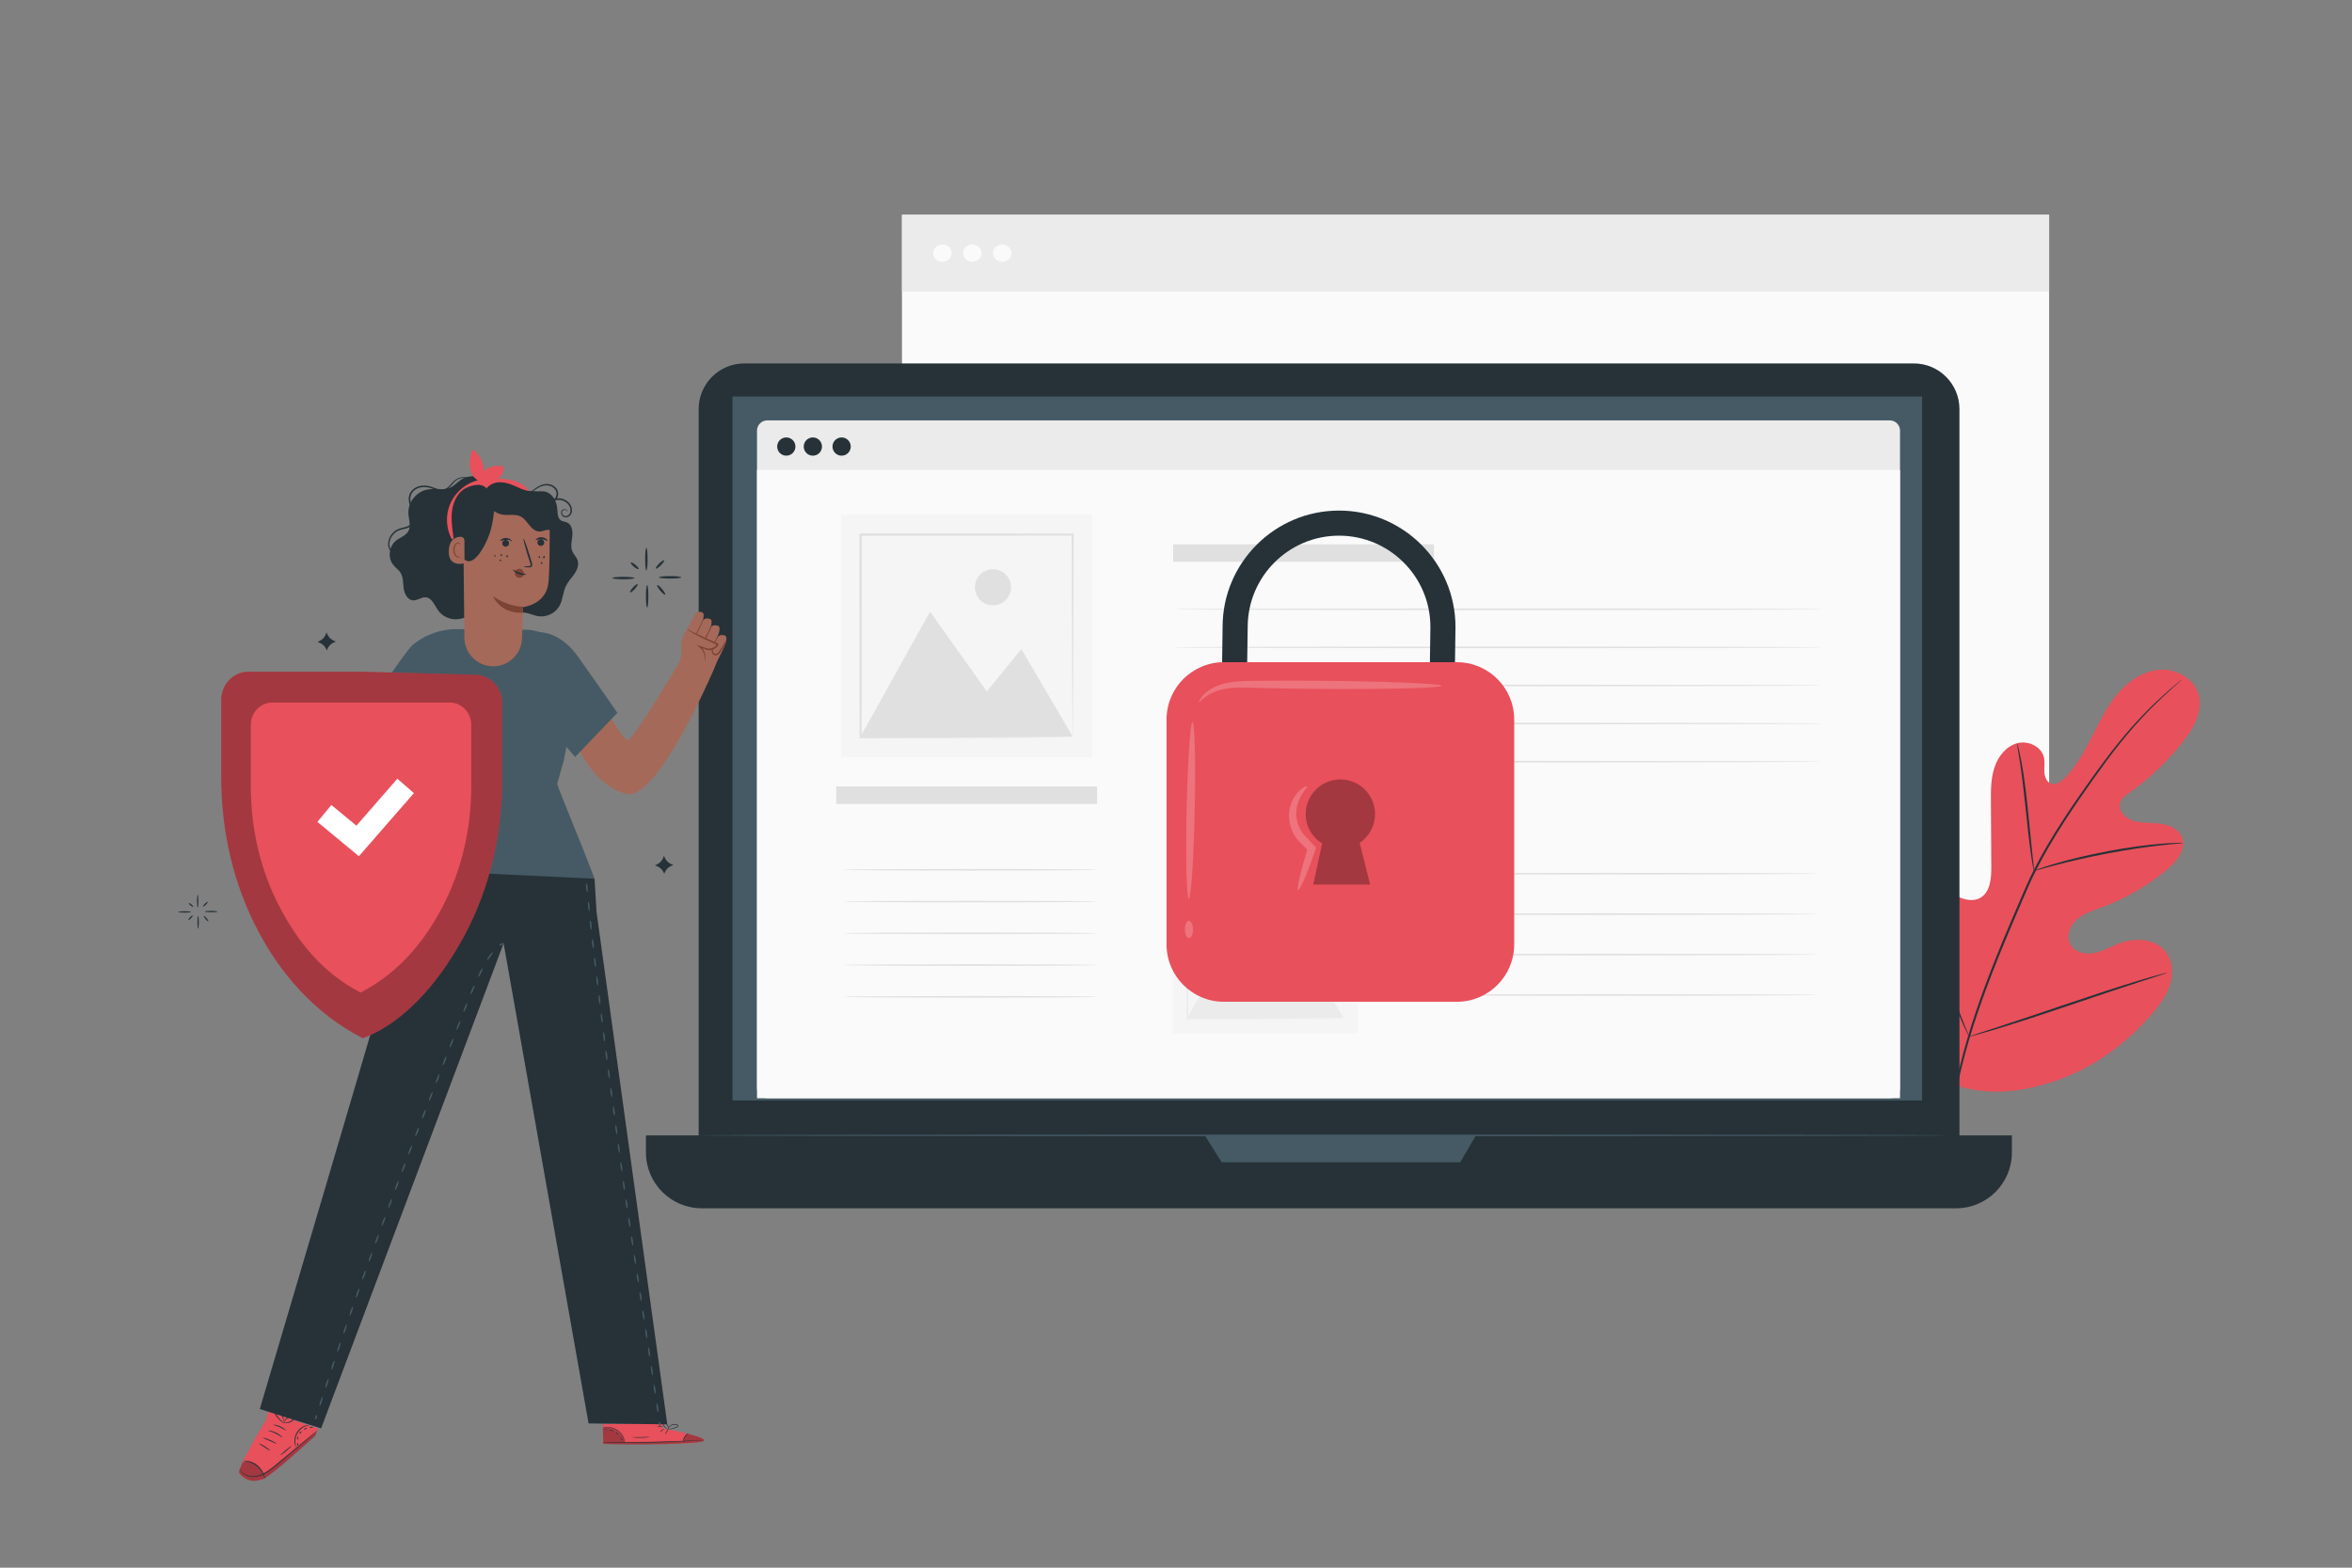 <?xml version="1.0" encoding="utf-8"?>
<!-- Generator: Adobe Illustrator 27.5.0, SVG Export Plug-In . SVG Version: 6.00 Build 0)  -->
<svg version="1.1" xmlns="http://www.w3.org/2000/svg" xmlns:xlink="http://www.w3.org/1999/xlink" x="0px" y="0px"
	 viewBox="0 0 750 500" style="enable-background:new 0 0 750 500;" xml:space="preserve">
<rect x="0" y="0" width="750" height="500" fill="#808080" stroke="none"/>
<g id="Background_Complete">
	<g>
		<g>
			<g>
				<g>
					<g>
						<g>
							<g>
								<rect x="287.622" y="68.503" style="fill:#FAFAFA;" width="365.798" height="244.999"/>
							</g>
						</g>
					</g>
					<g>
						<g>
							<g>
								<rect x="287.622" y="68.503" style="fill:#EBEBEB;" width="365.798" height="24.473"/>
							</g>
						</g>
					</g>
					<g>
						<g>
							<g>
								<path style="fill:#FAFAFA;" d="M303.466,80.739c0,1.518-1.324,2.748-2.956,2.748c-1.633,0-2.957-1.23-2.957-2.748
									c0-1.518,1.324-2.748,2.957-2.748C302.142,77.991,303.466,79.221,303.466,80.739z"/>
							</g>
						</g>
					</g>
					<g>
						<g>
							<g>
								<path style="fill:#FAFAFA;" d="M313.007,80.739c0,1.518-1.323,2.748-2.956,2.748c-1.633,0-2.956-1.23-2.956-2.748
									c0-1.518,1.324-2.748,2.956-2.748C311.684,77.991,313.007,79.221,313.007,80.739z"/>
							</g>
						</g>
					</g>
					<g>
						<g>
							<g>
								<path style="fill:#FAFAFA;" d="M322.548,80.739c0,1.518-1.323,2.748-2.956,2.748c-1.632,0-2.956-1.23-2.956-2.748
									c0-1.518,1.324-2.748,2.956-2.748C321.225,77.991,322.548,79.221,322.548,80.739z"/>
							</g>
						</g>
					</g>
				</g>
			</g>
		</g>
	</g>
</g>
<g id="Background_Simple" style="display:none;">
	<path style="display:inline;fill:#F5F5F5;" d="M94.901,100.273c15.429-40.49,61.822-63.986,105.007-60.456
		c43.186,3.53,82.076,30.001,108.973,63.972c15.853,20.023,28.902,43.401,50.563,56.93c21.156,13.214,47.643,14.969,72.398,11.904
		c24.755-3.065,48.77-10.512,73.416-14.354c48.296-7.529,102.44,1.06,136.191,36.415c22.041,23.088,33.041,55.899,30.947,87.749
		c-2.095,31.851-16.744,56.326-39.29,78.921c-29.097,29.159-85.954,44.971-126.88,49.655
		c-109.986,12.588-218.192,1.428-285.606-42.165C132.134,311.625,56.249,205.98,94.901,100.273"/>
</g>
<g id="Plant">
	<g>
		<g>
			<g>
				<g>
					<path style="fill:#E8505B;" d="M621.529,345.455c-19.116-13.355-23.453-38.145-22.697-60.428
						c0.126-3.72-0.283-7.641,1.486-10.905c1.77-3.263,5.898-5.493,9.229-3.926c2.762,1.3,3.966,4.513,5.512,7.171
						c2.056,3.536,5.119,6.462,8.724,8.332c2.369,1.229,5.299,1.981,7.637,0.691c3.208-1.77,3.587-6.203,3.564-9.903
						c-0.044-6.895-0.086-13.791-0.129-20.685c-0.023-3.699-0.034-7.477,1.117-10.988c1.15-3.511,3.693-6.773,7.212-7.759
						c3.52-0.985,7.872,1.044,8.615,4.665c0.309,1.507,0.002,3.071,0.105,4.607c0.103,1.536,0.818,3.235,2.277,3.663
						c1.477,0.434,2.957-0.615,4.063-1.698c3.819-3.735,6.41-8.547,8.831-13.333c2.422-4.785,4.772-9.684,8.237-13.758
						c3.465-4.074,8.257-7.303,13.555-7.603c5.299-0.3,10.943,2.97,12.282,8.171c1.343,5.216-1.7,10.507-5.011,14.729
						c-4.912,6.264-10.724,11.803-17.193,16.389c-1.166,0.828-2.43,1.722-2.876,3.092c-0.804,2.466,1.533,4.916,3.968,5.727
						c2.758,0.918,5.75,0.632,8.634,0.972c2.885,0.34,6.01,1.612,7.101,4.338c1.515,3.781-1.647,7.745-4.759,10.34
						c-6.23,5.199-13.346,9.305-20.936,12.085c-2.721,0.996-5.585,1.869-7.78,3.781c-2.195,1.913-3.519,5.237-2.193,7.843
						c1.327,2.609,4.73,3.443,7.58,2.913c2.849-0.528,5.402-2.076,8.118-3.101c5.084-1.919,11.649-1.568,14.906,2.825
						c2.14,2.888,2.329,6.91,1.246,10.353c-1.082,3.443-3.277,6.408-5.608,9.143c-8.148,9.56-18.579,17.256-30.374,21.346
						C644.177,348.634,633.249,349.741,621.529,345.455"/>
				</g>
			</g>
		</g>
		<g>
			<g>
				<g>
					<g>
						<path style="fill:#263238;" d="M621.236,361.975c0.807-8.828,2.743-19.253,6.045-30.49c3.28-11.246,7.897-23.274,13.159-35.69
							c1.327-3.098,2.638-6.16,3.93-9.178c1.297-3.009,2.583-5.994,4.021-8.835c2.852-5.697,6.028-10.956,9.199-15.853
							c3.17-4.901,6.356-9.437,9.366-13.655c3.021-4.214,5.91-8.089,8.695-11.508c5.549-6.862,10.67-11.856,14.326-15.142
							c1.825-1.649,3.282-2.882,4.281-3.704c0.481-0.39,0.858-0.697,1.142-0.928c0.26-0.205,0.396-0.306,0.404-0.297
							c0.008,0.009-0.114,0.128-0.359,0.352c-0.273,0.243-0.637,0.567-1.098,0.979c-0.969,0.856-2.398,2.12-4.193,3.797
							c-3.595,3.342-8.645,8.371-14.13,15.252c-2.753,3.429-5.613,7.311-8.609,11.534c-2.988,4.231-6.153,8.771-9.301,13.668
							c-3.148,4.895-6.299,10.142-9.127,15.811c-1.426,2.828-2.697,5.787-3.995,8.805c-1.291,3.016-2.599,6.077-3.925,9.174
							c-5.257,12.406-9.88,24.398-13.184,35.6c-3.323,11.193-5.3,21.566-6.165,30.356"/>
					</g>
				</g>
			</g>
		</g>
		<g>
			<g>
				<g>
					<g>
						<path style="fill:#263238;" d="M648.584,277.756c-0.046,0.007-0.172-0.555-0.361-1.578c-0.195-1.022-0.427-2.51-0.686-4.353
							c-0.523-3.683-1.072-8.795-1.656-14.432c-0.584-5.641-1.203-10.73-1.781-14.395c-0.284-1.833-0.528-3.315-0.711-4.337
							c-0.176-1.024-0.253-1.595-0.207-1.606c0.046-0.01,0.209,0.541,0.465,1.55c0.262,1.007,0.58,2.48,0.925,4.309
							c0.702,3.657,1.4,8.759,1.984,14.404c0.562,5.565,1.069,10.599,1.457,14.446c0.186,1.737,0.344,3.2,0.471,4.375
							C648.592,277.173,648.631,277.749,648.584,277.756z"/>
					</g>
				</g>
			</g>
		</g>
		<g>
			<g>
				<g>
					<g>
						<path style="fill:#263238;" d="M696.148,268.867c0.001,0.047-0.675,0.126-1.897,0.227c-1.22,0.109-2.987,0.256-5.164,0.509
							c-4.356,0.47-10.351,1.33-16.924,2.569c-6.573,1.251-12.472,2.636-16.71,3.761c-2.124,0.547-3.831,1.037-5.013,1.368
							c-1.181,0.336-1.84,0.5-1.856,0.456c-0.015-0.046,0.619-0.296,1.778-0.712c1.16-0.41,2.851-0.971,4.964-1.582
							c4.218-1.248,10.121-2.713,16.713-3.968c6.592-1.241,12.621-2.029,17.003-2.376c2.19-0.191,3.967-0.266,5.196-0.291
							C695.466,268.808,696.145,268.819,696.148,268.867z"/>
					</g>
				</g>
			</g>
		</g>
		<g>
			<g>
				<g>
					<g>
						<path style="fill:#263238;" d="M627.865,330.611c-0.022,0.01-0.133-0.19-0.326-0.58c-0.22-0.465-0.488-1.033-0.813-1.721
							c-0.7-1.497-1.656-3.691-2.801-6.415c-2.295-5.449-5.228-13.075-8.35-21.534c-3.125-8.463-5.983-16.106-8.16-21.594
							c-1.067-2.668-1.946-4.863-2.598-6.494c-0.279-0.708-0.509-1.292-0.697-1.771c-0.152-0.407-0.222-0.626-0.201-0.637
							c0.022-0.009,0.133,0.191,0.326,0.581c0.22,0.465,0.488,1.032,0.813,1.719c0.7,1.497,1.655,3.691,2.801,6.416
							c2.295,5.449,5.228,13.075,8.351,21.538c3.124,8.46,5.982,16.102,8.159,21.592c1.068,2.667,1.946,4.863,2.598,6.493
							c0.279,0.708,0.509,1.293,0.697,1.772C627.817,330.382,627.887,330.601,627.865,330.611z"/>
					</g>
				</g>
			</g>
		</g>
		<g>
			<g>
				<g>
					<g>
						<path style="fill:#263238;" d="M691.07,310.24c0.006,0.023-0.21,0.111-0.627,0.259c-0.494,0.166-1.101,0.369-1.836,0.615
							c-1.695,0.55-3.984,1.292-6.768,2.193c-5.715,1.854-13.578,4.504-22.263,7.444c-8.687,2.943-16.583,5.522-22.338,7.258
							c-2.877,0.869-5.212,1.548-6.835,1.984c-0.75,0.197-1.369,0.359-1.872,0.492c-0.43,0.105-0.66,0.149-0.666,0.126
							c-0.006-0.023,0.21-0.111,0.627-0.26c0.493-0.164,1.099-0.367,1.836-0.614c1.695-0.55,3.983-1.291,6.767-2.193
							c5.715-1.852,13.579-4.504,22.267-7.445c8.685-2.941,16.579-5.521,22.334-7.257c2.877-0.869,5.212-1.548,6.836-1.984
							c0.75-0.197,1.368-0.36,1.872-0.492C690.834,310.261,691.063,310.217,691.07,310.24z"/>
					</g>
				</g>
			</g>
		</g>
	</g>
</g>
<g id="Sparkles">
	<g>
		<g>
			<g>
				<g>
					<path style="fill:#263238;" d="M202.347,184.362c0,0.217-1.588,0.392-3.547,0.392c-1.96,0-3.547-0.176-3.547-0.392
						s1.588-0.392,3.547-0.392C200.759,183.97,202.347,184.145,202.347,184.362z"/>
				</g>
			</g>
			<g>
				<g>
					<path style="fill:#263238;" d="M206.115,174.713c0.217,0,0.392,1.611,0.392,3.599c0,1.988-0.176,3.599-0.392,3.599
						c-0.217,0-0.392-1.611-0.392-3.599C205.722,176.324,205.898,174.713,206.115,174.713z"/>
				</g>
			</g>
		</g>
		<g>
			<g>
				<g>
					<path style="fill:#263238;" d="M210.127,184.131c0-0.217,1.588-0.393,3.547-0.393c1.959,0,3.547,0.176,3.547,0.393
						c0,0.217-1.588,0.392-3.547,0.392C211.715,184.523,210.127,184.348,210.127,184.131z"/>
				</g>
			</g>
			<g>
				<g>
					<path style="fill:#263238;" d="M206.359,193.78c-0.217,0-0.392-1.612-0.392-3.599c0-1.988,0.176-3.599,0.392-3.599
						c0.217,0,0.392,1.611,0.392,3.599C206.752,192.169,206.576,193.78,206.359,193.78z"/>
				</g>
			</g>
		</g>
		<g>
			<g>
				<path style="fill:#263238;" d="M212.093,189.641c-0.167,0.139-0.866-0.425-1.562-1.258c-0.697-0.834-1.126-1.623-0.96-1.762
					c0.166-0.139,0.866,0.424,1.562,1.259C211.829,188.714,212.259,189.503,212.093,189.641z"/>
			</g>
		</g>
		<g>
			<g>
				<path style="fill:#263238;" d="M211.761,178.699c0.154,0.153-0.308,0.868-1.031,1.597c-0.723,0.729-1.434,1.197-1.588,1.044
					c-0.154-0.152,0.307-0.868,1.031-1.597C210.896,179.014,211.607,178.546,211.761,178.699z"/>
			</g>
		</g>
		<g>
			<g>
				<path style="fill:#263238;" d="M203.63,181.486c-0.139,0.167-0.809-0.163-1.497-0.736c-0.689-0.573-1.134-1.172-0.996-1.339
					c0.139-0.166,0.809,0.163,1.498,0.736C203.323,180.721,203.769,181.32,203.63,181.486z"/>
			</g>
		</g>
		<g>
			<g>
				<path style="fill:#263238;" d="M203.311,186.309c0.16,0.146-0.242,0.848-0.898,1.569c-0.656,0.72-1.318,1.186-1.479,1.04
					c-0.16-0.146,0.242-0.848,0.899-1.569C202.489,186.629,203.151,186.163,203.311,186.309z"/>
			</g>
		</g>
	</g>
	<g>
		<g>
			<g>
				<g>
					<path style="fill:#263238;" d="M60.897,290.853c0,0.123-0.902,0.223-2.014,0.223c-1.112,0-2.014-0.1-2.014-0.223
						c0-0.123,0.902-0.223,2.014-0.223C59.996,290.631,60.897,290.73,60.897,290.853z"/>
				</g>
			</g>
			<g>
				<g>
					<path style="fill:#263238;" d="M63.036,285.375c0.123,0,0.223,0.915,0.223,2.043c0,1.129-0.1,2.043-0.223,2.043
						c-0.123,0-0.223-0.915-0.223-2.043C62.813,286.29,62.913,285.375,63.036,285.375z"/>
				</g>
			</g>
		</g>
		<g>
			<g>
				<g>
					<path style="fill:#263238;" d="M65.314,290.722c0-0.123,0.902-0.223,2.014-0.223c1.112,0,2.014,0.1,2.014,0.223
						c0,0.123-0.902,0.223-2.014,0.223C66.216,290.945,65.314,290.845,65.314,290.722z"/>
				</g>
			</g>
			<g>
				<g>
					<path style="fill:#263238;" d="M63.175,296.2c-0.123,0-0.223-0.915-0.223-2.043c0-1.129,0.1-2.043,0.223-2.043
						c0.123,0,0.223,0.915,0.223,2.043C63.398,295.285,63.298,296.2,63.175,296.2z"/>
				</g>
			</g>
		</g>
		<g>
			<g>
				<path style="fill:#263238;" d="M66.43,293.851c-0.094,0.079-0.492-0.241-0.887-0.715c-0.395-0.473-0.639-0.921-0.545-1
					c0.095-0.079,0.492,0.241,0.887,0.715C66.281,293.324,66.525,293.772,66.43,293.851z"/>
			</g>
		</g>
		<g>
			<g>
				<path style="fill:#263238;" d="M66.242,287.638c0.087,0.087-0.175,0.493-0.585,0.907c-0.411,0.414-0.814,0.68-0.902,0.593
					c-0.087-0.087,0.175-0.493,0.585-0.907C65.751,287.817,66.155,287.552,66.242,287.638z"/>
			</g>
		</g>
		<g>
			<g>
				<path style="fill:#263238;" d="M61.626,289.221c-0.079,0.095-0.459-0.092-0.85-0.418c-0.391-0.325-0.644-0.666-0.565-0.76
					c0.079-0.095,0.459,0.092,0.85,0.418C61.452,288.786,61.705,289.126,61.626,289.221z"/>
			</g>
		</g>
		<g>
			<g>
				<path style="fill:#263238;" d="M61.445,291.959c0.091,0.083-0.137,0.482-0.51,0.89c-0.373,0.409-0.748,0.673-0.839,0.591
					c-0.091-0.083,0.137-0.482,0.51-0.891C60.978,292.141,61.354,291.876,61.445,291.959z"/>
			</g>
		</g>
	</g>
	<g>
		<path style="fill:#263238;" d="M211.744,272.953l0.231,0.555c0.404,0.969,1.178,1.737,2.152,2.132l0.603,0.245l-0.579,0.235
			c-0.987,0.401-1.77,1.185-2.168,2.173l-0.163,0.405l-0.244-0.508c-0.444-0.925-1.232-1.64-2.196-1.991l-0.526-0.192l0.687-0.333
			c0.865-0.419,1.546-1.14,1.916-2.027L211.744,272.953z"/>
	</g>
	<g>
		<path style="fill:#263238;" d="M104.138,201.692l0.231,0.555c0.404,0.97,1.178,1.737,2.152,2.132l0.603,0.245l-0.579,0.235
			c-0.987,0.401-1.77,1.185-2.168,2.173l-0.163,0.405l-0.244-0.508c-0.444-0.925-1.232-1.64-2.196-1.991l-0.526-0.192l0.687-0.333
			c0.865-0.419,1.546-1.14,1.916-2.027L104.138,201.692z"/>
	</g>
</g>
<g id="Device">
	<g>
		<g>
			<g>
				<g>
					<g>
						<path style="fill:#263238;" d="M610.256,381.775H237.355c-8.045,0-14.567-6.522-14.567-14.567V130.48
							c0-8.045,6.522-14.567,14.567-14.567h372.901c8.045,0,14.567,6.522,14.567,14.567v236.728
							C624.823,375.253,618.301,381.775,610.256,381.775z"/>
					</g>
				</g>
				<g>
					<g>
						<path style="fill:#263238;" d="M623.753,385.374h-399.98c-9.829,0-17.798-7.968-17.798-17.798v-5.465H641.55v5.465
							C641.55,377.406,633.582,385.374,623.753,385.374z"/>
					</g>
				</g>
				<g>
					<g>
						<rect x="233.58" y="126.475" style="fill:#455A64;" width="379.328" height="224.517"/>
					</g>
				</g>
				<g>
					<g>
						<polygon style="fill:#455A64;" points="384.173,362.111 389.578,370.709 465.635,370.709 470.654,362.111 						"/>
					</g>
				</g>
			</g>
			<g>
				<g>
					<g>
						<g>
							<g>
								<g>
									<path style="fill:#EBEBEB;" d="M602.602,350.273H244.666c-1.808,0-3.273-1.466-3.273-3.273V137.349
										c0-1.808,1.465-3.273,3.273-3.273h357.937c1.807,0,3.273,1.465,3.273,3.272v209.652
										C605.875,348.808,604.41,350.273,602.602,350.273z"/>
								</g>
							</g>
						</g>
						<g>
							<g>
								<g>
									<rect x="241.393" y="149.917" style="fill:#FAFAFA;" width="364.482" height="200.357"/>
								</g>
							</g>
						</g>
						<g>
							<g>
								<g>
									<path style="fill:#263238;" d="M271.286,142.425c0,1.608-1.303,2.911-2.911,2.911c-1.608,0-2.91-1.303-2.91-2.911
										c0-1.608,1.303-2.91,2.91-2.91C269.983,139.515,271.286,140.818,271.286,142.425z"/>
								</g>
							</g>
						</g>
						<g>
							<g>
								<g>
									<path style="fill:#263238;" d="M253.644,142.425c0,1.608-1.303,2.911-2.911,2.911c-1.607,0-2.911-1.303-2.911-2.911
										c0-1.608,1.304-2.91,2.911-2.91C252.341,139.515,253.644,140.818,253.644,142.425z"/>
								</g>
							</g>
						</g>
						<g>
							<g>
								<g>
									<path style="fill:#263238;" d="M262.112,142.425c0,1.608-1.303,2.911-2.911,2.911c-1.608,0-2.911-1.303-2.911-2.911
										c0-1.608,1.303-2.91,2.911-2.91C260.809,139.515,262.112,140.818,262.112,142.425z"/>
								</g>
							</g>
						</g>
					</g>
				</g>
			</g>
			<g>
				<g>
					<path style="fill:#455A64;" d="M621.369,362.111c0,0.144-89.233,0.26-199.281,0.26c-110.087,0-199.3-0.117-199.3-0.26
						c0-0.144,89.213-0.26,199.3-0.26C532.136,361.851,621.369,361.967,621.369,362.111z"/>
				</g>
			</g>
		</g>
		<g>
			<g>
				<rect x="266.652" y="250.846" style="fill:#E0E0E0;" width="83.174" height="5.564"/>
			</g>
			<g>
				<rect x="374.082" y="173.599" style="fill:#E0E0E0;" width="83.174" height="5.564"/>
			</g>
			<g>
				<g>
					<path style="fill:#E0E0E0;" d="M580.959,194.32c0,0.144-46.315,0.26-103.434,0.26c-57.139,0-103.444-0.117-103.444-0.26
						c0-0.144,46.305-0.26,103.444-0.26C534.644,194.059,580.959,194.176,580.959,194.32z"/>
				</g>
			</g>
			<g>
				<g>
					<path style="fill:#E0E0E0;" d="M580.959,206.469c0,0.144-46.315,0.26-103.434,0.26c-57.139,0-103.444-0.117-103.444-0.26
						s46.305-0.26,103.444-0.26C534.644,206.209,580.959,206.325,580.959,206.469z"/>
				</g>
			</g>
			<g>
				<g>
					<path style="fill:#E0E0E0;" d="M580.959,218.618c0,0.144-46.315,0.26-103.434,0.26c-57.139,0-103.444-0.117-103.444-0.26
						c0-0.144,46.305-0.26,103.444-0.26C534.644,218.358,580.959,218.475,580.959,218.618z"/>
				</g>
			</g>
			<g>
				<g>
					<path style="fill:#E0E0E0;" d="M580.959,230.768c0,0.144-46.315,0.26-103.434,0.26c-57.139,0-103.444-0.117-103.444-0.26
						s46.305-0.26,103.444-0.26C534.644,230.508,580.959,230.624,580.959,230.768z"/>
				</g>
			</g>
			<g>
				<g>
					<path style="fill:#E0E0E0;" d="M580.959,242.917c0,0.144-46.315,0.26-103.434,0.26c-57.139,0-103.444-0.117-103.444-0.26
						s46.305-0.26,103.444-0.26C534.644,242.657,580.959,242.773,580.959,242.917z"/>
				</g>
			</g>
			<g>
				<g>
					<path style="fill:#E0E0E0;" d="M454.836,255.066c0,0.144-18.079,0.26-40.375,0.26c-22.304,0-40.379-0.117-40.379-0.26
						c0-0.144,18.075-0.26,40.379-0.26C436.757,254.806,454.836,254.923,454.836,255.066z"/>
				</g>
			</g>
			<g>
				<g>
					<path style="fill:#E0E0E0;" d="M579.446,278.646c0,0.144-30.442,0.26-67.985,0.26c-37.556,0-67.991-0.117-67.991-0.26
						s30.435-0.26,67.991-0.26C549.005,278.385,579.446,278.502,579.446,278.646z"/>
				</g>
			</g>
			<g>
				<g>
					<path style="fill:#E0E0E0;" d="M579.446,291.542c0,0.144-30.442,0.26-67.985,0.26c-37.556,0-67.991-0.117-67.991-0.26
						s30.435-0.26,67.991-0.26C549.005,291.282,579.446,291.398,579.446,291.542z"/>
				</g>
			</g>
			<g>
				<g>
					<path style="fill:#E0E0E0;" d="M579.446,304.439c0,0.144-30.442,0.26-67.985,0.26c-37.556,0-67.991-0.117-67.991-0.26
						s30.435-0.26,67.991-0.26C549.005,304.179,579.446,304.295,579.446,304.439z"/>
				</g>
			</g>
			<g>
				<g>
					<path style="fill:#E0E0E0;" d="M579.446,317.336c0,0.144-30.442,0.26-67.985,0.26c-37.556,0-67.991-0.117-67.991-0.26
						s30.435-0.26,67.991-0.26C549.005,317.075,579.446,317.192,579.446,317.336z"/>
				</g>
			</g>
			<g>
				<g>
					<path style="fill:#E0E0E0;" d="M350.036,277.412c0,0.144-18.147,0.26-40.527,0.26c-22.388,0-40.53-0.116-40.53-0.26
						c0-0.144,18.143-0.26,40.53-0.26C331.889,277.151,350.036,277.268,350.036,277.412z"/>
				</g>
			</g>
			<g>
				<g>
					<path style="fill:#E0E0E0;" d="M350.036,287.54c0,0.144-18.147,0.26-40.527,0.26c-22.388,0-40.53-0.117-40.53-0.26
						s18.143-0.26,40.53-0.26C331.889,287.28,350.036,287.396,350.036,287.54z"/>
				</g>
			</g>
			<g>
				<g>
					<path style="fill:#E0E0E0;" d="M350.036,297.668c0,0.144-18.147,0.26-40.527,0.26c-22.388,0-40.53-0.117-40.53-0.26
						s18.143-0.26,40.53-0.26C331.889,297.408,350.036,297.525,350.036,297.668z"/>
				</g>
			</g>
			<g>
				<g>
					<path style="fill:#E0E0E0;" d="M350.036,307.796c0,0.144-18.147,0.26-40.527,0.26c-22.388,0-40.53-0.117-40.53-0.26
						s18.143-0.26,40.53-0.26C331.889,307.536,350.036,307.653,350.036,307.796z"/>
				</g>
			</g>
			<g>
				<g>
					<path style="fill:#E0E0E0;" d="M350.036,317.925c0,0.144-18.147,0.26-40.527,0.26c-22.388,0-40.53-0.117-40.53-0.26
						s18.143-0.26,40.53-0.26C331.889,317.664,350.036,317.781,350.036,317.925z"/>
				</g>
			</g>
			<g>
				<g>
					<g>
						<g>
							<rect x="374.031" y="272.492" style="fill:#F5F5F5;" width="59.012" height="57.093"/>
						</g>
					</g>
				</g>
				<g>
					<g>
						<g>
							<polygon style="fill:#EBEBEB;" points="378.607,324.698 394.931,295.319 408.283,314.098 416.397,304.125 428.467,324.698 
															"/>
						</g>
					</g>
				</g>
				<g>
					<g>
						<g>
							<path style="fill:#EBEBEB;" d="M413.971,289.605c0,2.346-1.901,4.247-4.247,4.247c-2.346,0-4.247-1.901-4.247-4.247
								c0-2.345,1.901-4.247,4.247-4.247C412.07,285.358,413.971,287.26,413.971,289.605z"/>
						</g>
					</g>
				</g>
				<g>
					<g>
						<g>
							<g>
								<path style="fill:#EBEBEB;" d="M428.467,324.858c-0.004-0.004-0.009-0.083-0.014-0.234
									c-0.003-0.171-0.008-0.389-0.013-0.666c-0.007-0.607-0.016-1.465-0.028-2.569c-0.015-2.264-0.036-5.538-0.062-9.696
									c-0.03-8.339-0.073-20.214-0.124-34.472l0.241,0.241c-14.441,0.012-31.559,0.025-49.856,0.04
									c-0.067,0.059,0.528-0.529,0.276-0.273v0.013v0.025v0.051v0.102v0.204v0.407v0.813v1.621c0,1.079,0,2.153,0,3.223
									c-0.001,2.139-0.001,4.259-0.002,6.357c-0.002,4.195-0.004,8.303-0.007,12.302c-0.009,7.996-0.019,15.556-0.027,22.509
									l-0.245-0.245c14.882,0.052,27.312,0.094,36.051,0.125c4.357,0.027,7.793,0.049,10.168,0.064
									c1.161,0.012,2.061,0.022,2.698,0.029c0.292,0.006,0.52,0.01,0.699,0.014C428.38,324.848,428.463,324.853,428.467,324.858
									c0.005,0.004-0.069,0.009-0.218,0.014c-0.172,0.003-0.392,0.008-0.672,0.014c-0.626,0.006-1.51,0.016-2.65,0.028
									c-2.362,0.015-5.779,0.036-10.113,0.064c-8.777,0.03-21.261,0.073-36.208,0.124l-0.245,0.001v-0.246
									c-0.008-6.954-0.018-14.514-0.027-22.509c-0.003-3.999-0.005-8.107-0.007-12.302c-0.001-2.098-0.001-4.217-0.001-6.357
									c0-1.07,0-2.144,0-3.223v-1.621l-0.001-0.813v-0.407v-0.204v-0.102v-0.051v-0.025v-0.013
									c-0.251,0.247,0.341-0.352,0.286-0.289c18.297,0.015,35.415,0.028,49.856,0.039l0.242,0.001l-0.001,0.241
									c-0.051,14.321-0.094,26.249-0.123,34.626c-0.027,4.134-0.048,7.391-0.063,9.641c-0.012,1.085-0.021,1.927-0.028,2.523
									c-0.006,0.266-0.01,0.475-0.014,0.64C428.477,324.792,428.472,324.862,428.467,324.858z"/>
							</g>
						</g>
					</g>
				</g>
			</g>
		</g>
		<g>
			<g>
				<g>
					<g>
						<rect x="268.22" y="164.1" style="fill:#F5F5F5;" width="80.038" height="77.435"/>
					</g>
				</g>
			</g>
			<g>
				<g>
					<g>
						<polygon style="fill:#E0E0E0;" points="274.426,234.908 296.567,195.061 314.676,220.529 325.681,207.004 342.052,234.908 
													"/>
					</g>
				</g>
			</g>
			<g>
				<g>
					<g>
						<path style="fill:#E0E0E0;" d="M322.391,187.311c0,3.181-2.579,5.76-5.76,5.76c-3.181,0-5.76-2.578-5.76-5.76
							c0-3.181,2.579-5.76,5.76-5.76C319.812,181.551,322.391,184.129,322.391,187.311z"/>
					</g>
				</g>
			</g>
			<g>
				<g>
					<g>
						<g>
							<path style="fill:#E0E0E0;" d="M342.052,235.123c-0.006-0.006-0.012-0.113-0.018-0.318c-0.004-0.232-0.01-0.527-0.018-0.903
								c-0.009-0.824-0.022-1.987-0.038-3.485c-0.02-3.071-0.048-7.512-0.085-13.151c-0.041-11.31-0.099-27.417-0.168-46.755
								l0.327,0.327c-19.586,0.016-42.803,0.034-67.62,0.054c-0.091,0.08,0.716-0.717,0.374-0.37v0.017v0.035v0.07v0.138v0.276
								v0.552v1.103v2.199c0,1.464-0.001,2.921-0.001,4.372c-0.001,2.901-0.001,5.776-0.003,8.622
								c-0.003,5.69-0.006,11.262-0.009,16.686c-0.012,10.845-0.025,21.098-0.036,30.53l-0.332-0.332
								c20.184,0.07,37.043,0.128,48.896,0.169c5.91,0.037,10.57,0.066,13.791,0.087c1.574,0.016,2.795,0.03,3.659,0.039
								c0.396,0.008,0.706,0.014,0.948,0.019C341.934,235.111,342.046,235.117,342.052,235.123c0.007,0.006-0.093,0.013-0.296,0.019
								c-0.233,0.005-0.531,0.011-0.912,0.019c-0.848,0.008-2.048,0.022-3.594,0.038c-3.204,0.02-7.839,0.049-13.716,0.087
								c-11.904,0.041-28.837,0.099-49.109,0.169l-0.332,0.001v-0.334c-0.011-9.432-0.024-19.685-0.036-30.53
								c-0.003-5.424-0.007-10.995-0.01-16.686c-0.001-2.845-0.001-5.72-0.002-8.622c-0.001-1.451-0.001-2.908-0.001-4.372v-2.199
								l-0.001-1.103v-0.552v-0.276v-0.138v-0.07v-0.035v-0.017c-0.34,0.335,0.463-0.478,0.388-0.392
								c24.816,0.02,48.034,0.038,67.62,0.053l0.329,0.001l-0.001,0.327c-0.069,19.424-0.127,35.602-0.167,46.963
								c-0.036,5.607-0.065,10.024-0.085,13.077c-0.017,1.472-0.029,2.613-0.038,3.422c-0.008,0.361-0.014,0.645-0.019,0.868
								C342.065,235.035,342.059,235.129,342.052,235.123z"/>
						</g>
					</g>
				</g>
			</g>
		</g>
	</g>
</g>
<g id="Padlock">
	<g>
		<g>
			<g>
				<path style="fill:#263238;" d="M463.816,221.813l-8-0.112l0.305-21.78c0-16.006-13.067-29.073-29.129-29.073
					c-16.063,0-29.13,13.067-29.13,29.129l-0.305,21.836l-8-0.112l0.305-21.78c0-20.417,16.656-37.073,37.13-37.073
					c20.473,0,37.129,16.656,37.129,37.129L463.816,221.813z"/>
			</g>
			<g>
				<path style="fill:#E8505B;" d="M464.557,319.507h-74.286c-10.099,0-18.285-8.187-18.285-18.285v-71.737
					c0-10.099,8.187-18.285,18.285-18.285h74.286c10.099,0,18.285,8.187,18.285,18.285v71.737
					C482.842,311.32,474.655,319.507,464.557,319.507z"/>
			</g>
			<g style="opacity:0.3;">
				<path d="M438.465,259.642c0-6.103-4.948-11.051-11.051-11.051s-11.051,4.948-11.051,11.051c0,3.966,2.096,7.434,5.234,9.384
					l-2.83,13.09h18.126c0,0-2.038-8.223-3.32-13.298C436.523,266.833,438.465,263.465,438.465,259.642z"/>
			</g>
		</g>
		<g style="opacity:0.2;">
			<g>
				<path style="fill:#FFFFFF;" d="M379.082,286.669c-0.719-0.015-1.037-12.652-0.711-28.222c0.326-15.575,1.173-28.185,1.892-28.17
					c0.719,0.015,1.037,12.649,0.711,28.224C380.648,274.071,379.801,286.684,379.082,286.669z"/>
			</g>
		</g>
		<g style="opacity:0.2;">
			<g>
				<path style="fill:#FFFFFF;" d="M379.164,299.197c-0.719,0.009-1.318-1.22-1.338-2.747c-0.02-1.527,0.547-2.772,1.266-2.781
					c0.719-0.009,1.318,1.22,1.338,2.747C380.449,297.942,379.883,299.188,379.164,299.197z"/>
			</g>
		</g>
		<g style="opacity:0.2;">
			<g>
				<path style="fill:#FFFFFF;" d="M413.94,283.887c-0.574-0.188,0.777-5.946,3.134-13.61l0.291,1.267
					c-1.063-1.064-2.177-2.178-3.338-3.403c-1.935-2.21-2.858-4.891-2.987-7.355c-0.143-2.483,0.568-4.678,1.475-6.245
					c0.911-1.587,1.996-2.607,2.811-3.174c0.824-0.568,1.37-0.718,1.469-0.58c0.258,0.317-1.436,1.655-2.626,4.562
					c-0.579,1.442-0.971,3.263-0.737,5.246c0.211,1.968,1.057,4.122,2.526,5.798c1.118,1.181,2.202,2.326,3.218,3.399l0.536,0.566
					l-0.244,0.702C416.832,278.634,414.514,284.075,413.94,283.887z"/>
			</g>
		</g>
		<g style="opacity:0.2;">
			<g>
				<path style="fill:#FFFFFF;" d="M459.701,218.724c-0.003,0.36-4.43,0.652-11.585,0.833c-7.155,0.181-17.038,0.252-27.953,0.169
					c-5.459-0.042-10.659-0.117-15.388-0.219c-4.734-0.055-9.007-0.391-12.418-0.035c-3.436,0.323-6.016,1.469-7.587,2.563
					c-1.586,1.087-2.242,2.002-2.417,1.879c-0.125-0.065,0.249-1.214,1.781-2.667c1.497-1.449,4.283-3.011,7.971-3.599
					c1.831-0.316,3.847-0.429,5.966-0.469c2.108-0.023,4.357-0.046,6.722-0.072c4.73-0.03,9.931-0.027,15.39,0.015
					c10.914,0.083,20.795,0.304,27.947,0.594S459.704,218.365,459.701,218.724z"/>
			</g>
		</g>
	</g>
</g>
<g id="Character">
	<g>
		<g>
			<g>
				<g>
					<path style="fill:#E8505B;" d="M85.586,450.164l-0.705,2.654c0,0-9.633,15.671-8.493,17.134
						c1.141,1.463,3.328,2.926,6.679,2.086c3.351-0.839,17.496-14.273,17.496-14.273l0.808-2.148L85.586,450.164z"/>
				</g>
				<g style="opacity:0.3;">
					<path d="M77.349,466.404c0,0,4.174-1.846,6.577,3.541c0,0,1.807-0.671,6.807-4.86c5-4.188,9.83-8.281,9.83-8.281
						s0.517-0.411,0.362,0c-0.154,0.41-0.361,1.134-0.361,1.134l-9.656,8.514c0,0-5.781,4.956-7.232,5.353
						c-1.451,0.398-2.914,0.883-4.758,0.059c-1.844-0.824-2.749-2.132-2.749-2.381C76.169,469.235,77.349,466.404,77.349,466.404z"
						/>
				</g>
				<g>
					<g>
						<path style="fill:#263238;" d="M84.486,471.71c-0.052,0.011-0.155-0.533-0.511-1.333c-0.349-0.797-1-1.846-2.02-2.7
							c-1.02-0.854-2.168-1.309-3.014-1.512c-0.851-0.209-1.404-0.215-1.402-0.268c-0.002-0.033,0.558-0.107,1.449,0.052
							c0.884,0.153,2.1,0.594,3.168,1.489c1.068,0.894,1.717,2.013,2.024,2.856C84.493,471.142,84.519,471.706,84.486,471.71z"/>
					</g>
				</g>
				<g>
					<g>
						<path style="fill:#263238;" d="M101.367,456.122c0.007,0.008-0.069,0.086-0.221,0.227c-0.2,0.179-0.421,0.377-0.673,0.603
							c-0.675,0.584-1.516,1.311-2.513,2.174c-2.229,1.887-5.145,4.354-8.369,7.083c-1.642,1.366-3.179,2.732-4.818,3.663
							c-1.625,0.938-3.366,1.336-4.79,1.136c-1.434-0.193-2.436-0.911-2.957-1.499c-0.53-0.601-0.642-1.042-0.642-1.042
							c0.03-0.018,0.189,0.401,0.731,0.958c0.532,0.546,1.519,1.206,2.895,1.363c1.37,0.164,3.043-0.239,4.621-1.167
							c1.589-0.919,3.118-2.286,4.762-3.655c3.246-2.701,6.181-5.143,8.425-7.01c1.023-0.832,1.885-1.534,2.577-2.098
							c0.266-0.209,0.5-0.393,0.711-0.558C101.271,456.176,101.36,456.114,101.367,456.122z"/>
					</g>
				</g>
				<g>
					<g>
						<path style="fill:#263238;" d="M86.111,462.714c-0.057,0.069-0.818-0.48-1.782-1.108c-0.963-0.631-1.771-1.107-1.731-1.187
							c0.036-0.075,0.921,0.283,1.902,0.925C85.482,461.984,86.166,462.65,86.111,462.714z"/>
					</g>
				</g>
				<g>
					<g>
						<path style="fill:#263238;" d="M88.179,460.459c-0.044,0.078-0.996-0.384-2.188-0.906c-1.19-0.526-2.174-0.916-2.146-1.001
							c0.025-0.08,1.065,0.182,2.272,0.715C87.325,459.796,88.221,460.387,88.179,460.459z"/>
					</g>
				</g>
				<g>
					<g>
						<path style="fill:#263238;" d="M90.095,458.527c-0.063,0.07-0.934-0.694-2.2-1.31c-1.26-0.628-2.396-0.853-2.379-0.946
							c0.004-0.078,1.206,0.014,2.517,0.666C89.349,457.579,90.155,458.476,90.095,458.527z"/>
					</g>
				</g>
				<g>
					<g>
						<path style="fill:#263238;" d="M91.214,456.226c-0.057,0.073-0.868-0.517-1.986-1.011c-1.114-0.503-2.094-0.714-2.078-0.806
							c0.007-0.08,1.047-0.002,2.205,0.52C90.518,455.444,91.269,456.167,91.214,456.226z"/>
					</g>
				</g>
				<g>
					<g>
						<path style="fill:#263238;" d="M90.725,454.05c-0.019,0.031-0.512-0.219-1.191-0.796c-0.338-0.288-0.717-0.661-1.09-1.118
							c-0.186-0.228-0.37-0.477-0.547-0.745c-0.086-0.132-0.185-0.273-0.248-0.457c-0.069-0.177-0.061-0.444,0.103-0.619
							c0.348-0.325,0.778-0.246,1.092-0.125c0.317,0.128,0.583,0.327,0.795,0.548c0.426,0.447,0.634,0.975,0.731,1.412
							c0.099,0.441,0.105,0.805,0.099,1.053c-0.009,0.248-0.034,0.384-0.055,0.384c-0.057,0.004-0.031-0.554-0.258-1.381
							c-0.119-0.407-0.332-0.878-0.723-1.267c-0.194-0.192-0.43-0.36-0.702-0.465c-0.247-0.109-0.597-0.11-0.747,0.049
							c-0.155,0.155-0.006,0.446,0.17,0.701c0.167,0.262,0.341,0.506,0.516,0.733c0.35,0.453,0.702,0.832,1.013,1.134
							C90.308,453.695,90.754,454.009,90.725,454.05z"/>
					</g>
				</g>
				<g>
					<g>
						<path style="fill:#263238;" d="M90.516,453.776c-0.016-0.006,0.007-0.147,0.107-0.382c0.099-0.234,0.277-0.564,0.572-0.919
							c0.298-0.349,0.715-0.724,1.262-1.004c0.274-0.141,0.571-0.258,0.906-0.338c0.172-0.034,0.358-0.053,0.558-0.004
							c0.201,0.042,0.41,0.22,0.456,0.451c0.07,0.467-0.214,0.775-0.414,1.022c-0.222,0.254-0.471,0.465-0.726,0.636
							c-0.512,0.344-1.048,0.522-1.502,0.596c-0.456,0.076-0.832,0.05-1.083,0.006c-0.252-0.043-0.383-0.1-0.379-0.117
							c0.007-0.06,0.563,0.087,1.42-0.106c0.423-0.096,0.916-0.285,1.381-0.616c0.232-0.165,0.457-0.364,0.658-0.598
							c0.199-0.228,0.388-0.518,0.342-0.753c-0.041-0.232-0.363-0.279-0.649-0.217c-0.293,0.067-0.582,0.171-0.838,0.296
							c-0.517,0.248-0.924,0.582-1.227,0.895C90.758,453.264,90.567,453.801,90.516,453.776z"/>
					</g>
				</g>
				<g>
					<g>
						<path style="fill:#263238;" d="M98.629,454.866c-0.009,0.052-0.542-0.237-1.358,0.072c-0.793,0.289-1.781,1.072-2.426,2.211
							c-0.654,1.146-0.744,2.387-0.643,3.238c0.101,0.861,0.33,1.366,0.279,1.385c-0.027,0.017-0.335-0.463-0.498-1.354
							c-0.164-0.875-0.107-2.204,0.589-3.422c0.688-1.21,1.75-2.008,2.63-2.267C98.116,454.451,98.673,454.848,98.629,454.866z"/>
					</g>
				</g>
				<g>
					<g>
						<path style="fill:#263238;" d="M92.921,461.183c0.056,0.066-0.674,0.778-1.63,1.591c-0.956,0.813-1.776,1.418-1.832,1.353
							c-0.056-0.066,0.674-0.778,1.63-1.591C92.045,461.723,92.865,461.117,92.921,461.183z"/>
					</g>
				</g>
				<g>
					<g>
						<g>
							<path style="fill:#263238;" d="M94.833,460.164c0.086-0.006,0.201,0.198,0.256,0.456c0.054,0.258,0.032,0.492-0.049,0.521
								c-0.081,0.029-0.197-0.174-0.256-0.456C94.724,460.403,94.747,460.17,94.833,460.164z"/>
						</g>
					</g>
					<g>
						<g>
							<path style="fill:#263238;" d="M95.077,458.191c0.081,0.03,0.098,0.264,0.038,0.522c-0.061,0.258-0.181,0.46-0.266,0.451
								c-0.086-0.009-0.103-0.243-0.038-0.522C94.877,458.362,94.996,458.161,95.077,458.191z"/>
						</g>
					</g>
					<g>
						<g>
							<path style="fill:#263238;" d="M96.135,456.511c0.067,0.069-0.057,0.255-0.205,0.475c-0.158,0.212-0.346,0.348-0.42,0.303
								c-0.074-0.044,0.004-0.268,0.177-0.499C95.849,456.552,96.083,456.454,96.135,456.511z"/>
						</g>
					</g>
					<g>
						<g>
							<path style="fill:#263238;" d="M97.826,455.472c0.027,0.082-0.146,0.241-0.385,0.355c-0.24,0.113-0.472,0.145-0.519,0.072
								c-0.046-0.073,0.126-0.232,0.385-0.354C97.567,455.421,97.8,455.389,97.826,455.472z"/>
						</g>
					</g>
					<g>
						<g>
							<path style="fill:#263238;" d="M99.799,455.24c-0.011,0.086-0.234,0.158-0.498,0.16c-0.264,0.002-0.488-0.067-0.5-0.153
								c-0.012-0.085,0.211-0.158,0.498-0.16C99.586,455.085,99.81,455.154,99.799,455.24z"/>
						</g>
					</g>
				</g>
			</g>
			<g>
				<g>
					<g>
						<path style="fill:#A56959;" d="M218.428,201.982c-0.614,0.749-1.502,8.691-1.502,8.691s-14.648,24.962-16.69,25.345
							c-2.042,0.383-10.922-17.342-10.922-17.342l-9.131,8.401c0,0,4.761,22.34,19.642,26.171
							c7.027,1.809,19.275-20.467,27.46-38.97c0.131-0.296,4.364-10.374,4.364-10.374L218.428,201.982z"/>
					</g>
					<g>
						<g>
							<g>
								<path style="fill:#A56959;" d="M231.49,204.759c0.015,0.019-0.004,0.109-0.05,0.253c-0.382,1.194-2.649,6.142-3.351,6.087
									c-0.786-0.061-2.317-1.201-2.145-1.909c0.172-0.708,3.04-6.137,3.04-6.137s0.508-0.83,2.087-0.39
									C232.048,202.935,231.49,204.759,231.49,204.759z"/>
							</g>
							<g>
								<path style="fill:#A56959;" d="M229.292,201.652c0.015,0.019-0.004,0.108-0.05,0.253c-0.382,1.194-2.649,6.142-3.351,6.087
									c-0.786-0.062-2.317-1.201-2.145-1.908c0.172-0.708,3.04-6.138,3.04-6.138s0.508-0.83,2.088-0.39
									C229.85,199.828,229.292,201.652,229.292,201.652z"/>
							</g>
							<g>
								<path style="fill:#A56959;" d="M226.763,199.471c0.015,0.019-0.004,0.109-0.05,0.253c-0.382,1.194-2.649,6.142-3.351,6.087
									c-0.786-0.061-2.317-1.201-2.145-1.908c0.172-0.708,3.04-6.138,3.04-6.138s0.508-0.83,2.087-0.39
									C227.321,197.647,226.763,199.471,226.763,199.471z"/>
							</g>
							<g>
								<path style="fill:#A56959;" d="M224.227,197.35c0.015,0.019-0.003,0.109-0.05,0.253c-0.382,1.194-2.649,6.142-3.351,6.087
									c-0.786-0.062-2.317-1.201-2.145-1.908c0.172-0.708,3.04-6.138,3.04-6.138s0.508-0.83,2.087-0.39
									C224.785,195.526,224.227,197.35,224.227,197.35z"/>
							</g>
							<g>
								<g>
									<path style="fill:#7C4435;" d="M226.564,207.725c0.089,0.031,0.671-1.009,1.301-2.321c0.63-1.313,1.068-2.402,0.979-2.433
										c-0.089-0.031-0.671,1.008-1.301,2.321C226.914,206.605,226.475,207.694,226.564,207.725z"/>
								</g>
							</g>
							<g>
								<g>
									<path style="fill:#7C4435;" d="M223.62,206.448c0.085,0.041,0.89-1.447,1.797-3.324c0.908-1.877,1.574-3.432,1.489-3.473
										c-0.085-0.041-0.89,1.447-1.797,3.324C224.202,204.851,223.535,206.406,223.62,206.448z"/>
								</g>
							</g>
							<g style="opacity:0.78;">
								<g>
									<path style="fill:#7C4435;" d="M220.746,204.886c0.085,0.041,0.89-1.447,1.797-3.324c0.908-1.877,1.574-3.432,1.489-3.473
										c-0.085-0.041-0.89,1.447-1.797,3.324C221.327,203.29,220.661,204.845,220.746,204.886z"/>
								</g>
							</g>
						</g>
						<g>
							<g>
								<path style="fill:#A56959;" d="M218.455,211.833l-0.999-4.387c-0.437-1.918-0.115-3.931,0.897-5.617l0.773-1.288
									l9.572,4.837c0,0-2.389,3.114-4.797,1.279l1.757,3.784L218.455,211.833z"/>
							</g>
						</g>
					</g>
					<g>
						<g>
							<path style="fill:#7C4435;" d="M224.801,210.776c-0.059-0.007,0.043-0.508-0.092-1.36c-0.134-0.831-0.574-2.075-1.722-3.001
								l-0.914-0.736l1.12,0.362c0.769,0.249,1.603,0.519,2.482,0.803l-0.054-0.012c1.034,0.118,2.273-0.189,2.872-1.192
								c0.044-0.076,0.092-0.166,0.114-0.222l0.137,0.325c-2.765-1.253-5.245-2.423-6.984-3.373
								c-1.743-0.941-2.764-1.613-2.731-1.67c0.037-0.065,1.118,0.493,2.896,1.346c1.774,0.861,4.266,1.972,7.035,3.223l0.224,0.101
								l-0.087,0.224c-0.047,0.122-0.098,0.212-0.157,0.314c-0.362,0.595-0.934,1.026-1.548,1.236
								c-0.614,0.223-1.245,0.234-1.819,0.179l-0.029-0.003l-0.026-0.009c-0.873-0.305-1.7-0.593-2.463-0.86l0.206-0.374
								c1.234,1.061,1.628,2.424,1.696,3.306C225.023,210.294,224.83,210.787,224.801,210.776z"/>
						</g>
					</g>
					<g>
						<g>
							<path style="fill:#7C4435;" d="M227.321,206.544c0.099,0.011-0.085,0.534,0.037,1.243c0.074,0.334,0.331,0.734,0.726,0.763
								c0.412,0.04,0.856-0.261,1.167-0.735c0.636-1.01,1.281-1.929,1.668-2.6c0.396-0.678,0.601-1.129,0.674-1.103
								c0.062,0.02-0.02,0.521-0.346,1.27c-0.329,0.759-0.907,1.682-1.57,2.733c-0.345,0.532-0.976,1.014-1.653,0.912
								c-0.709-0.119-0.987-0.762-1.029-1.178c-0.044-0.448,0.068-0.777,0.142-0.991
								C227.219,206.643,227.287,206.535,227.321,206.544z"/>
						</g>
					</g>
				</g>
			</g>
			<g>
				<g>
					<path style="fill:#455A64;" d="M185.785,270.47c0,0-8.157-20.074-8.117-20.449l2.11-7.467l0.856-4.324l2.755,3.204
						l13.47-14.076c0.248,0.339-6.097-8.876-12.528-17.895c-4.483-6.287-9.333-7.667-12.167-7.867
						c-2.141-0.627-3.61-0.738-3.61-0.738l-23.181-0.197c0,0-7.198-0.378-13.834,5.072c-1.069,0.878-9.952,12.686-16.006,24.362
						l18.643,13.458l3.073-5.406l0.013,0.107c0.258,1.833,1.361,7.178,1.725,8.993c1.13,5.634,1.487,12.413-1.256,17.065
						c0,0-3.089,7.446-5.342,15.948h57.193C189.585,280.262,187.741,275.3,185.785,270.47z"/>
				</g>
			</g>
			<g>
				<path style="fill:#A56959;" d="M139.758,262.08l-1.964-1.578c-0.011-0.113-0.017-0.18-0.017-0.18l-0.08,0.102l-12.945-10.402
					l5.553-9.15l-13.4-9.788c0.062,0.65-12.436,19.165-10.745,22.802c2.391,5.143,18.623,15.423,25.267,19.474
					c-0.707,0.1-3.868,0.563-5.366,1.056c-1.692,0.557,3.826,2.018,5.16,2.289c0.525,0.106,1.593-0.723,2.733-1.824
					c0.197,0.117,0.307,0.181,0.307,0.181l0.358-0.845c1.551-1.594,3.069-3.453,3.405-3.976c0.277-0.431,0.264-2.385,0.163-4.446
					L139.758,262.08z"/>
			</g>
			<g>
				<g>
					<g>
						<g>
							<g>
								<g>
									<path style="fill:#E8505B;" d="M211.446,455.601l-0.072-1.893l-19.173,0.554l0.166,6.242l1.186,0.039
										c5.275,0.13,26.834,0.318,30.324-0.769C227.77,458.561,211.446,455.601,211.446,455.601z"/>
								</g>
							</g>
						</g>
						<g style="opacity:0.3;">
							<g>
								<g>
									<path d="M199.284,460.179c-0.318-1.475-1.247-2.829-2.553-3.718c-1.306-0.889-2.893-1.333-4.502-1.17l0.15,4.96
										L199.284,460.179z"/>
								</g>
							</g>
						</g>
					</g>
					<g>
						<g>
							<g style="opacity:0.3;">
								<path d="M219.43,457.31c0,0,5.731,1.372,5.049,2.261c-0.682,0.889-22.476,1.462-32.112,0.933l0.018-0.397l25.427-0.467
									C217.812,459.64,218.32,457.383,219.43,457.31z"/>
							</g>
						</g>
					</g>
					<g>
						<g>
							<g>
								<g>
									<path style="fill:#263238;" d="M192.086,460.104c0,0.007,0.113,0.016,0.329,0.024c0.283,0.009,0.594,0.018,0.944,0.028
										c0.944,0.013,2.104,0.029,3.473,0.048c2.933,0.021,6.986,0,11.46-0.114c4.475-0.115,8.524-0.301,11.451-0.472
										c1.366-0.089,2.524-0.164,3.465-0.225c0.349-0.028,0.658-0.053,0.941-0.076c0.215-0.02,0.327-0.034,0.327-0.041
										c-0.001-0.007-0.114-0.008-0.33-0.002c-0.283,0.011-0.593,0.023-0.944,0.036c-0.942,0.043-2.101,0.095-3.468,0.157
										c-2.929,0.132-6.976,0.294-11.449,0.409c-4.472,0.114-8.522,0.159-11.454,0.177c-1.369,0.008-2.529,0.015-3.473,0.021
										c-0.35,0.005-0.661,0.009-0.944,0.012C192.199,460.09,192.086,460.096,192.086,460.104z"/>
								</g>
							</g>
						</g>
					</g>
					<g>
						<g>
							<g>
								<g>
									<path style="fill:#263238;" d="M217.816,459.916c0.071,0.006,0.102-0.765,0.601-1.557c0.485-0.799,1.187-1.212,1.145-1.266
										c-0.015-0.053-0.823,0.303-1.346,1.159C217.683,459.102,217.759,459.93,217.816,459.916z"/>
								</g>
							</g>
						</g>
					</g>
					<g>
						<g>
							<g>
								<g>
									<path style="fill:#263238;" d="M212.103,457.407c0.055,0.03,0.315-0.282,0.581-0.697s0.437-0.776,0.382-0.807
										c-0.055-0.031-0.315,0.281-0.581,0.697C212.219,457.016,212.048,457.377,212.103,457.407z"/>
								</g>
							</g>
						</g>
					</g>
					<g>
						<g>
							<g>
								<g>
									<path style="fill:#263238;" d="M210.534,456.688c0.044,0.043,0.34-0.152,0.66-0.435c0.32-0.283,0.544-0.548,0.501-0.591
										c-0.044-0.043-0.34,0.152-0.66,0.435C210.714,456.381,210.49,456.645,210.534,456.688z"/>
								</g>
							</g>
						</g>
					</g>
					<g>
						<g>
							<g>
								<g>
									<path style="fill:#263238;" d="M209.506,455.039c0.001,0.06,0.448,0.101,0.999,0.092c0.551-0.009,0.997-0.064,0.996-0.124
										c-0.001-0.059-0.449-0.1-1-0.092C209.951,454.924,209.505,454.98,209.506,455.039z"/>
								</g>
							</g>
						</g>
					</g>
					<g>
						<g>
							<g>
								<g>
									<path style="fill:#263238;" d="M209.135,453.867c-0.02,0.054,0.472,0.245,1.121,0.271c0.648,0.03,1.157-0.117,1.143-0.172
										c-0.013-0.061-0.516-0.013-1.132-0.043C209.65,453.898,209.153,453.807,209.135,453.867z"/>
								</g>
							</g>
						</g>
					</g>
					<g>
						<g>
							<g>
								<g>
									<path style="fill:#263238;" d="M212.703,455.842c-0.001,0.024,0.472,0.065,1.226-0.039
										c0.377-0.052,0.821-0.147,1.298-0.302c0.237-0.086,0.485-0.151,0.739-0.306c0.119-0.079,0.25-0.188,0.293-0.362
										c0.046-0.172-0.059-0.362-0.2-0.451c-1.19-0.534-2.345,0.11-2.763,0.685c-0.231,0.294-0.332,0.577-0.377,0.771
										c-0.043,0.196-0.036,0.307-0.022,0.309c0.044,0.014,0.069-0.451,0.529-0.988c0.227-0.263,0.575-0.522,1.029-0.66
										c0.429-0.131,1.045-0.179,1.465,0.054c0.199,0.129,0.129,0.344-0.084,0.47c-0.198,0.126-0.457,0.207-0.681,0.292
										c-0.46,0.161-0.889,0.269-1.254,0.339C213.17,455.794,212.702,455.807,212.703,455.842z"/>
								</g>
							</g>
						</g>
					</g>
					<g>
						<g>
							<g>
								<g>
									<path style="fill:#263238;" d="M213.023,455.891c0.018,0.012,0.19-0.284,0.117-0.795c-0.037-0.251-0.146-0.547-0.36-0.824
										c-0.224-0.247-0.513-0.589-1.039-0.555c-0.283,0.041-0.413,0.346-0.362,0.537c0.028,0.199,0.13,0.368,0.224,0.504
										c0.191,0.28,0.404,0.505,0.6,0.675c0.395,0.339,0.703,0.465,0.716,0.443c0.021-0.028-0.25-0.198-0.6-0.55
										c-0.174-0.176-0.363-0.4-0.534-0.671c-0.176-0.237-0.304-0.666,0.002-0.726c0.306-0.035,0.628,0.24,0.823,0.463
										c0.2,0.242,0.315,0.505,0.369,0.732C213.087,455.584,212.981,455.883,213.023,455.891z"/>
								</g>
							</g>
						</g>
					</g>
					<g>
						<g>
							<g>
								<g>
									<path style="fill:#263238;" d="M192.328,455.238c0.005,0.04,0.545-0.063,1.411,0.009c0.857,0.066,2.056,0.36,3.112,1.098
										c1.056,0.739,1.694,1.728,2,2.475c0.314,0.753,0.358,1.264,0.401,1.257c0.014-0.001,0.017-0.129-0.01-0.358
										c-0.027-0.229-0.096-0.559-0.237-0.952c-0.274-0.781-0.913-1.824-2.014-2.595c-1.102-0.769-2.357-1.05-3.241-1.078
										c-0.445-0.017-0.805,0.013-1.049,0.053C192.456,455.187,192.325,455.225,192.328,455.238z"/>
								</g>
							</g>
						</g>
					</g>
					<g>
						<g>
							<g>
								<g>
									<path style="fill:#263238;" d="M201.633,458.386c-0.007,0.056,1.243,0.213,2.794,0.184
										c1.552-0.025,2.794-0.226,2.785-0.281c-0.008-0.062-1.252,0.042-2.789,0.066
										C202.886,458.384,201.639,458.323,201.633,458.386z"/>
								</g>
							</g>
						</g>
					</g>
					<g>
						<g>
							<g>
								<g>
									<path style="fill:#263238;" d="M197.892,458.479c-0.045,0.045,0.11,0.243,0.245,0.505c0.139,0.261,0.212,0.496,0.278,0.491
										c0.062-0.002,0.09-0.283-0.07-0.585C198.187,458.587,197.932,458.435,197.892,458.479z"/>
								</g>
							</g>
						</g>
					</g>
					<g>
						<g>
							<g>
								<g>
									<path style="fill:#263238;" d="M196.432,456.885c-0.044,0.043,0.085,0.224,0.288,0.405c0.203,0.181,0.404,0.293,0.448,0.25
										c0.044-0.043-0.085-0.224-0.288-0.405C196.677,456.954,196.477,456.842,196.432,456.885z"/>
								</g>
							</g>
						</g>
					</g>
					<g>
						<g>
							<g>
								<g>
									<path style="fill:#263238;" d="M194.392,456.193c0.015,0.06,0.269,0.051,0.552,0.136c0.285,0.078,0.49,0.218,0.538,0.176
										c0.05-0.034-0.118-0.282-0.47-0.382C194.661,456.021,194.371,456.138,194.392,456.193z"/>
								</g>
							</g>
						</g>
					</g>
					<g>
						<g>
							<g>
								<g>
									<path style="fill:#263238;" d="M192.945,455.879c-0.021,0.056,0.091,0.144,0.251,0.197c0.16,0.053,0.307,0.05,0.329-0.005
										c0.021-0.056-0.091-0.144-0.251-0.197C193.114,455.82,192.967,455.823,192.945,455.879z"/>
								</g>
							</g>
						</g>
					</g>
				</g>
			</g>
			<g>
				<g>
					<path style="fill:#263238;" d="M155.28,153.56c-2.192-1.938-5.69-2.208-8.154-0.631c-1.229,0.787-2.201,1.967-3.527,2.576
						c-2.205,1.013-4.805,0.223-7.201,0.608c-3.54,0.568-6.359,4.058-6.172,7.637c0.101,1.922,0.924,3.989-0.014,5.67
						c-0.824,1.478-2.67,1.993-3.983,3.061c-2.236,1.817-2.623,5.511-0.79,7.734c0.7,0.849,1.655,1.481,2.25,2.407
						c0.943,1.466,0.809,3.343,1.047,5.07c0.238,1.727,1.239,3.677,2.978,3.79c1.402,0.092,2.661-1.085,4.061-0.97
						c1.964,0.161,2.767,2.514,3.903,4.124c1.436,2.035,4.048,3.173,6.516,2.837c1.785-0.243,3.554-1.187,5.3-0.744
						c2.196,0.558,3.516,3.132,5.759,3.453c1.67,0.239,3.215-0.87,4.454-2.015c1.239-1.145,2.499-2.45,4.159-2.748
						c1.998-0.359,3.921,0.849,5.932,1.125c2.596,0.357,5.345-1.022,6.611-3.317c1.105-2.003,1.102-4.461,2.135-6.502
						c0.692-1.367,1.807-2.467,2.666-3.736c0.859-1.269,1.467-2.877,0.961-4.323c-0.363-1.039-1.243-1.824-1.67-2.838
						c-0.64-1.519-0.17-3.243,0.004-4.881c0.174-1.639-0.168-3.627-1.67-4.305c-0.619-0.279-1.348-0.282-1.924-0.641
						c-1.169-0.727-1.107-2.396-1.214-3.768c-0.157-2.002-1.089-4.054-2.837-5.041c-1.749-0.987-4.334-0.507-5.222,1.295"/>
				</g>
				<g>
					<path style="fill:#E8505B;" d="M144.09,172.036c-1.785-3.284-2.06-7.352-0.733-10.847c1.327-3.495,4.233-6.355,7.748-7.626
						c2.492-0.902,5.199-1.023,7.846-0.916c2.263,0.091,4.573,0.357,6.606,1.356c2.033,0.999,3.76,2.85,4.091,5.091"/>
				</g>
				<g>
					<g>
						<g>
							<g>
								<g>
									<path style="fill:#A56959;" d="M156.569,212.479L156.569,212.479c5.196,0.399,9.681-3.6,9.882-8.808
										c0.192-5.001,0.36-10.056,0.36-10.056s7.577-0.71,8.127-8.209c0.55-7.499,0.299-24.811,0.299-24.811l0,0
										c-8.46-4.263-18.564-3.613-26.409,1.698l-1.164,0.788l0.424,40.336C148.138,208.18,151.82,212.114,156.569,212.479z"/>
								</g>
							</g>
							<g>
								<g>
									<g>
										<path style="fill:#263238;" d="M171.669,173.791c-0.421-0.432-0.413-1.123,0.018-1.544
											c0.432-0.421,1.123-0.413,1.544,0.019c0.421,0.431,0.413,1.123-0.019,1.544
											C172.782,174.231,172.09,174.223,171.669,173.791z"/>
									</g>
								</g>
								<g>
									<g>
										<g>
											<path style="fill:#263238;" d="M174.593,172.525c-0.125,0.123-0.828-0.489-1.861-0.557
												c-1.033-0.083-1.816,0.42-1.922,0.281c-0.052-0.062,0.079-0.29,0.422-0.519c0.337-0.228,0.902-0.433,1.546-0.386
												c0.644,0.047,1.174,0.332,1.474,0.606C174.557,172.227,174.653,172.471,174.593,172.525z"/>
										</g>
									</g>
								</g>
							</g>
							<g>
								<g>
									<g>
										<path style="fill:#263238;" d="M161.87,172.378c0.493,0.346,0.613,1.027,0.266,1.521
											c-0.346,0.493-1.027,0.613-1.521,0.266c-0.493-0.346-0.613-1.027-0.266-1.521
											C160.696,172.151,161.377,172.031,161.87,172.378z"/>
									</g>
								</g>
								<g>
									<g>
										<g>
											<path style="fill:#263238;" d="M163.317,172.764c-0.025-0.002-0.63-0.735-1.861-0.557
												c-1.033-0.083-1.816,0.42-1.922,0.281c-0.052-0.062,0.079-0.29,0.422-0.519c0.336-0.228,0.902-0.433,1.546-0.386
												c0.644,0.047,1.174,0.332,1.473,0.606C163.281,172.467,163.378,172.71,163.317,172.764z"/>
										</g>
									</g>
								</g>
							</g>
							<g>
								<g>
									<g>
										<path style="fill:#263238;" d="M166.99,180.791c-0.002-0.081,0.645-0.172,1.693-0.253
											c0.272-0.013,0.488-0.061,0.517-0.205c0.059-0.161-0.029-0.456-0.146-0.786c-0.224-0.7-0.452-1.408-0.689-2.15
											c-0.947-3.061-1.589-5.581-1.433-5.629c0.155-0.048,1.049,2.394,1.996,5.455c0.223,0.747,0.435,1.46,0.645,2.164
											c0.08,0.319,0.246,0.695,0.079,1.133c-0.088,0.219-0.311,0.367-0.492,0.403c-0.182,0.043-0.335,0.034-0.465,0.032
											C167.643,180.929,166.992,180.872,166.99,180.791z"/>
									</g>
								</g>
							</g>
							<g>
								<g>
									<path style="fill:#7C4435;" d="M166.83,193.507c0,0-4.766,0.097-9.615-3.376c0,0,1.984,5.542,9.514,5.322L166.83,193.507z"
										/>
								</g>
							</g>
						</g>
					</g>
					<g>
						<path style="fill:#263238;" d="M154.51,157.995c0.281,3.096,2.923,5.815,6.01,6.184c1.845,0.221,3.839-0.291,5.498,0.546
							c1.194,0.602,1.959,1.785,2.806,2.821c0.847,1.036,1.983,2.031,3.32,1.987c0.645-0.021,1.253-0.286,1.879-0.443
							c0.626-0.157,1.345-0.189,1.86,0.2c0.822-2.237,1.452-4.629,1.109-6.987c-0.343-2.358-1.858-4.674-4.142-5.354
							c-1.49-0.444-3.101-0.161-4.633-0.425c-1.263-0.218-2.429-0.799-3.597-1.327c-1.949-0.879-4.071-1.637-6.185-1.318
							c-2.114,0.32-4.151,2.062-4.097,4.2"/>
					</g>
					<g>
						<path style="fill:#263238;" d="M148.188,178.523c2.719,2.184,5.996-3.476,7.45-7.027c1.454-3.551,1.901-7.474,2.11-11.344
							c0.068-1.268,0.078-2.659-0.659-3.655c-0.779-1.052-1.125,0.241-1.973-0.748c-1.665-1.941-4.749-0.892-6.267-0.234
							c-2.529,1.098-4.112,3.922-4.611,6.791c-0.499,2.87-0.091,5.82,0.317,8.707c0.186,1.318,0.373,2.636,0.559,3.954
							c0.132,0.932,0.277,1.9,0.783,2.672C146.402,178.41,147.385,178.912,148.188,178.523"/>
					</g>
					<g>
						<g>
							<g>
								<path style="fill:#A56959;" d="M148.087,172.354c-0.005-0.606-0.478-1.118-1.084-1.135c-1.4-0.038-3.69,0.52-3.902,4.384
									c-0.303,5.52,5.006,4.139,5.024,3.981C148.139,179.461,148.103,174.499,148.087,172.354z"/>
							</g>
						</g>
						<g>
							<g>
								<g>
									<path style="fill:#7C4435;" d="M146.907,177.416c-0.023-0.019-0.1,0.062-0.266,0.128c-0.162,0.064-0.438,0.099-0.72-0.025
										c-0.571-0.246-1.012-1.199-0.984-2.195c0.013-0.503,0.145-0.976,0.345-1.362c0.191-0.395,0.467-0.662,0.764-0.699
										c0.296-0.051,0.494,0.136,0.553,0.295c0.066,0.159,0.025,0.267,0.053,0.278c0.015,0.015,0.123-0.086,0.092-0.316
										c-0.017-0.111-0.074-0.244-0.198-0.358c-0.127-0.115-0.319-0.181-0.524-0.17c-0.427,0.006-0.832,0.377-1.052,0.801
										c-0.243,0.425-0.403,0.955-0.418,1.52c-0.026,1.114,0.486,2.186,1.272,2.461c0.383,0.122,0.713,0.023,0.888-0.098
										C146.89,177.549,146.925,177.427,146.907,177.416z"/>
								</g>
							</g>
						</g>
					</g>
				</g>
				<g>
					<path style="fill:#7C4435;" d="M164.35,182.118c-0.375,0.651-0.143,1.58,0.493,1.978c0.637,0.398,1.573,0.201,1.995-0.421
						c0.421-0.622,0.258-1.565-0.348-2.009c-0.606-0.444-1.554-0.315-2.02,0.275"/>
				</g>
				<g>
					<g>
						<path style="fill:#263238;" d="M167.795,183.193c0.03,0.133-1.073,0.381-2.34-0.078c-1.271-0.448-1.967-1.338-1.86-1.422
							c0.105-0.11,0.889,0.533,2.035,0.932C166.769,183.042,167.783,183.041,167.795,183.193z"/>
					</g>
				</g>
				<g>
					<path style="fill:#E8505B;" d="M153.716,153.682c-2.042-0.286-3.501-2.281-3.844-4.314c-0.343-2.033,0.185-4.101,0.722-6.091
						c1.668,1.16,2.908,2.921,3.439,4.882c0.532,1.961,0.35,4.107-0.503,5.95"/>
				</g>
				<g>
					<path style="fill:#E8505B;" d="M153.695,153.374c-0.493-1.47,0.389-3.141,1.708-3.955c1.32-0.814,2.957-0.926,4.501-0.794
						c0.133,0.011,0.273,0.027,0.382,0.104c0.148,0.105,0.205,0.296,0.233,0.476c0.24,1.507-0.815,2.982-2.152,3.718
						c-1.337,0.736-2.905,0.895-4.424,1.04c-0.239,0.023-0.491,0.043-0.707-0.061c-0.216-0.104-0.367-0.382-0.25-0.591"/>
				</g>
				<g>
					<g>
						<path style="fill:#263238;" d="M181.025,163.281c-0.025,0.004-0.035-0.106-0.134-0.262c-0.1-0.152-0.329-0.336-0.678-0.377
							c-0.331-0.047-0.826,0.076-0.956,0.537c-0.145,0.43,0.101,1.065,0.62,1.329c0.514,0.263,1.278,0.024,1.699-0.547
							c0.432-0.559,0.457-1.43,0.152-2.197c-0.576-1.559-2.592-2.701-4.473-2.215c-0.104,0.033-0.209,0.065-0.305,0.095
							l-1.388,0.434l1.139-0.884c0.703-0.546,0.909-1.58,0.656-2.395c-0.243-0.827-0.953-1.434-1.705-1.729
							c-1.561-0.623-3.151-0.027-4.218,0.62c-0.548,0.329-1.005,0.718-1.474,0.985c-0.462,0.275-0.935,0.413-1.32,0.409
							c-0.798,0.001-1.102-0.421-1.07-0.42c0.02-0.046,0.346,0.284,1.059,0.22c0.35-0.028,0.758-0.174,1.18-0.455
							c0.426-0.272,0.864-0.678,1.431-1.048c0.563-0.365,1.233-0.709,2.021-0.894c0.779-0.19,1.697-0.197,2.564,0.139
							c0.855,0.322,1.705,1.006,2.019,2.026c0.306,0.977,0.094,2.225-0.825,2.954l-0.249-0.45c0.112-0.035,0.232-0.073,0.353-0.111
							c2.171-0.548,4.401,0.742,5.055,2.548c0.334,0.879,0.31,1.921-0.26,2.633c-0.537,0.689-1.499,0.992-2.211,0.608
							c-0.676-0.387-0.939-1.169-0.724-1.751c0.103-0.289,0.339-0.512,0.584-0.593c0.244-0.09,0.481-0.088,0.68-0.048
							c0.404,0.081,0.653,0.332,0.737,0.526C181.065,163.167,181.034,163.282,181.025,163.281z"/>
					</g>
				</g>
				<g>
					<g>
						<path style="fill:#263238;" d="M126.105,172.187c0,0,0.189-0.053,0.541,0.032c0.343,0.088,0.856,0.351,1.232,0.942
							c0.183,0.291,0.341,0.662,0.356,1.095c0.019,0.428-0.118,0.922-0.464,1.302c-0.335,0.385-0.84,0.65-1.406,0.739
							c-0.56,0.079-1.224-0.029-1.727-0.475c-0.988-0.92-1.053-2.505-0.598-3.854c0.464-1.372,1.552-2.675,3.102-3.284
							c0.769-0.296,1.58-0.411,2.338-0.65c0.759-0.223,1.452-0.644,1.809-1.345c0.368-0.69,0.4-1.555,0.284-2.391
							c-0.109-0.847-0.415-1.668-0.702-2.539c-0.282-0.865-0.542-1.766-0.534-2.705c-0.008-0.937,0.35-1.878,0.96-2.554
							c0.602-0.684,1.389-1.155,2.219-1.402c0.83-0.243,1.685-0.275,2.489-0.179c1.635,0.166,2.981,0.993,4.3,1.195
							c0.658,0.11,1.3,0.029,1.84-0.253c0.54-0.284,0.978-0.713,1.377-1.141c0.78-0.865,1.525-1.739,2.441-2.133
							c0.891-0.41,1.754-0.471,2.425-0.401c0.677,0.071,1.174,0.272,1.488,0.431c0.159,0.078,0.272,0.153,0.345,0.206
							c0.074,0.052,0.109,0.082,0.105,0.09c-0.023,0.063-0.644-0.429-1.955-0.525c-0.645-0.036-1.462,0.054-2.282,0.462
							c-0.838,0.388-1.513,1.215-2.296,2.119c-0.399,0.445-0.854,0.915-1.462,1.249c-0.609,0.335-1.37,0.438-2.09,0.324
							c-1.456-0.218-2.765-1.013-4.291-1.146c-1.493-0.19-3.199,0.197-4.269,1.439c-0.533,0.603-0.832,1.39-0.827,2.224
							c-0.007,0.835,0.232,1.687,0.511,2.539c0.279,0.848,0.604,1.718,0.72,2.63c0.12,0.897,0.098,1.864-0.346,2.701
							c-0.432,0.852-1.305,1.357-2.112,1.582c-0.814,0.248-1.612,0.356-2.315,0.623c-1.402,0.535-2.423,1.722-2.865,2.977
							c-0.443,1.238-0.369,2.68,0.438,3.441c0.821,0.73,2.104,0.446,2.669-0.188c0.625-0.654,0.472-1.574,0.151-2.097
							c-0.32-0.558-0.776-0.833-1.091-0.947C126.293,172.207,126.103,172.215,126.105,172.187z"/>
					</g>
				</g>
				<g>
					<g>
						<path style="fill:#263238;" d="M157.918,177.492c-0.134,0.053-0.279,0.005-0.324-0.108c-0.045-0.113,0.026-0.248,0.16-0.302
							c0.133-0.053,0.279-0.005,0.324,0.109C158.123,177.303,158.052,177.439,157.918,177.492z"/>
					</g>
				</g>
				<g>
					<g>
						<path style="fill:#263238;" d="M159.887,177.328c-0.142,0.02-0.276-0.092-0.299-0.25c-0.023-0.159,0.074-0.304,0.217-0.324
							c0.142-0.02,0.276,0.092,0.299,0.25C160.127,177.163,160.029,177.308,159.887,177.328z"/>
					</g>
				</g>
				<g>
					<g>
						<path style="fill:#263238;" d="M161.678,177.736c-0.143-0.018-0.24-0.18-0.217-0.361c0.023-0.181,0.157-0.314,0.3-0.296
							c0.143,0.018,0.24,0.18,0.217,0.361C161.955,177.622,161.821,177.754,161.678,177.736z"/>
					</g>
				</g>
				<g>
					<g>
						<ellipse style="fill:#263238;" cx="159.559" cy="178.723" rx="0.26" ry="0.246"/>
					</g>
				</g>
				<g>
					<g>
						<path style="fill:#263238;" d="M172.018,177.986c-0.143,0.02-0.276-0.093-0.298-0.252c-0.022-0.159,0.076-0.303,0.218-0.323
							c0.142-0.02,0.276,0.093,0.298,0.252C172.258,177.822,172.161,177.966,172.018,177.986z"/>
					</g>
				</g>
				<g>
					<g>
						<path style="fill:#263238;" d="M173.33,178.062c-0.136-0.046-0.192-0.248-0.123-0.452c0.068-0.204,0.234-0.332,0.371-0.286
							c0.136,0.046,0.191,0.248,0.123,0.452C173.632,177.979,173.466,178.108,173.33,178.062z"/>
					</g>
				</g>
				<g>
					<g>
						<path style="fill:#263238;" d="M172.673,179.869c-0.142-0.022-0.238-0.167-0.214-0.326c0.024-0.158,0.159-0.269,0.301-0.248
							c0.142,0.021,0.238,0.167,0.214,0.326C172.95,179.78,172.815,179.891,172.673,179.869z"/>
					</g>
				</g>
			</g>
			<g>
				<g>
					<path style="fill:#263238;" d="M212.78,454.271l-22.56-163.458l0,0l-0.634-10.551l-56.446-2.678l-2.355,8.888
						c-7.925,27.917-47.943,162.931-47.943,162.931l19.552,6.168l58.195-154.7l27.094,153.125L212.78,454.271z"/>
				</g>
				<g>
					<g>
						<g>
							<g>
								<path style="fill:#455A64;" d="M186.708,278.682c-0.143,0.014-0.292-0.309-0.331-0.721s0.044-0.758,0.187-0.772
									c0.143-0.014,0.292,0.309,0.331,0.722C186.934,278.323,186.851,278.669,186.708,278.682z"/>
							</g>
						</g>
						<g>
							<g>
								<path style="fill:#455A64;" d="M187.299,284.631c-0.143,0.014-0.326-0.64-0.409-1.461c-0.083-0.821-0.034-1.499,0.109-1.513
									s0.326,0.64,0.409,1.461C187.491,283.939,187.442,284.617,187.299,284.631z"/>
							</g>
						</g>
						<g>
							<g>
								<path style="fill:#455A64;" d="M187.916,290.577c-0.143,0.015-0.329-0.638-0.415-1.459c-0.086-0.821-0.04-1.499,0.103-1.513
									c0.143-0.015,0.329,0.638,0.415,1.459C188.105,289.884,188.059,290.562,187.916,290.577z"/>
							</g>
						</g>
						<g>
							<g>
								<path style="fill:#455A64;" d="M188.557,296.52c-0.143,0.016-0.331-0.637-0.421-1.457c-0.089-0.821-0.046-1.498,0.097-1.514
									c0.143-0.016,0.331,0.637,0.421,1.457C188.744,295.827,188.7,296.504,188.557,296.52z"/>
							</g>
						</g>
						<g>
							<g>
								<path style="fill:#455A64;" d="M189.221,302.461c-0.143,0.016-0.334-0.636-0.426-1.456c-0.092-0.82-0.051-1.498,0.092-1.514
									c0.143-0.016,0.334,0.636,0.426,1.456C189.405,301.767,189.364,302.445,189.221,302.461z"/>
							</g>
						</g>
						<g>
							<g>
								<path style="fill:#455A64;" d="M189.905,308.399c-0.143,0.017-0.336-0.635-0.431-1.454c-0.095-0.82-0.057-1.498,0.086-1.515
									c0.143-0.017,0.336,0.634,0.431,1.454C190.087,307.704,190.048,308.382,189.905,308.399z"/>
							</g>
						</g>
						<g>
							<g>
								<path style="fill:#455A64;" d="M190.609,314.335c-0.143,0.017-0.338-0.634-0.436-1.453c-0.098-0.82-0.061-1.498,0.082-1.515
									c0.143-0.017,0.338,0.633,0.436,1.453C190.788,313.64,190.751,314.318,190.609,314.335z"/>
							</g>
						</g>
						<g>
							<g>
								<path style="fill:#455A64;" d="M191.329,320.269c-0.143,0.017-0.34-0.633-0.44-1.452c-0.1-0.819-0.066-1.498,0.077-1.515
									c0.143-0.017,0.34,0.633,0.44,1.452C191.507,319.573,191.472,320.252,191.329,320.269z"/>
							</g>
						</g>
						<g>
							<g>
								<path style="fill:#455A64;" d="M192.066,326.202c-0.143,0.018-0.341-0.632-0.443-1.451
									c-0.102-0.819-0.069-1.497,0.073-1.515c0.143-0.018,0.341,0.632,0.443,1.451
									C192.242,325.505,192.209,326.184,192.066,326.202z"/>
							</g>
						</g>
						<g>
							<g>
								<path style="fill:#455A64;" d="M192.816,332.132c-0.143,0.018-0.343-0.631-0.447-1.45c-0.104-0.819-0.073-1.497,0.07-1.515
									c0.143-0.018,0.343,0.631,0.447,1.45C192.99,331.435,192.959,332.114,192.816,332.132z"/>
							</g>
						</g>
						<g>
							<g>
								<path style="fill:#455A64;" d="M193.579,338.061c-0.143,0.018-0.344-0.63-0.45-1.449c-0.106-0.819-0.076-1.497,0.067-1.516
									c0.143-0.018,0.344,0.63,0.45,1.449C193.752,337.364,193.722,338.043,193.579,338.061z"/>
							</g>
						</g>
						<g>
							<g>
								<path style="fill:#455A64;" d="M194.353,343.989c-0.143,0.019-0.345-0.63-0.452-1.448c-0.107-0.819-0.079-1.497,0.064-1.516
									c0.143-0.019,0.345,0.63,0.452,1.448C194.524,343.292,194.496,343.97,194.353,343.989z"/>
							</g>
						</g>
						<g>
							<g>
								<path style="fill:#455A64;" d="M195.136,349.916c-0.143,0.019-0.346-0.629-0.454-1.447
									c-0.108-0.818-0.081-1.497,0.062-1.516c0.143-0.019,0.346,0.629,0.454,1.448
									C195.306,349.218,195.279,349.897,195.136,349.916z"/>
							</g>
						</g>
						<g>
							<g>
								<path style="fill:#455A64;" d="M195.926,355.841c-0.143,0.019-0.347-0.629-0.456-1.447c-0.109-0.818-0.082-1.497,0.06-1.516
									c0.143-0.019,0.347,0.629,0.456,1.447C196.096,355.144,196.069,355.822,195.926,355.841z"/>
							</g>
						</g>
						<g>
							<g>
								<path style="fill:#455A64;" d="M196.723,361.766c-0.143,0.019-0.347-0.628-0.458-1.446c-0.11-0.818-0.084-1.497,0.059-1.516
									c0.143-0.019,0.347,0.628,0.457,1.447C196.891,361.068,196.865,361.747,196.723,361.766z"/>
							</g>
						</g>
						<g>
							<g>
								<path style="fill:#455A64;" d="M197.523,367.691c-0.143,0.019-0.348-0.628-0.458-1.446
									c-0.111-0.818-0.085-1.497,0.058-1.516c0.143-0.019,0.348,0.628,0.458,1.446
									C197.691,366.993,197.665,367.671,197.523,367.691z"/>
							</g>
						</g>
						<g>
							<g>
								<path style="fill:#455A64;" d="M198.325,373.615c-0.143,0.019-0.348-0.628-0.459-1.446
									c-0.111-0.818-0.085-1.497,0.057-1.516c0.142-0.019,0.348,0.628,0.459,1.446
									C198.493,372.917,198.468,373.595,198.325,373.615z"/>
							</g>
						</g>
						<g>
							<g>
								<path style="fill:#455A64;" d="M199.147,379.529c-0.142,0.021-0.352-0.625-0.468-1.442
									c-0.116-0.817-0.095-1.496,0.047-1.515c0.142-0.019,0.352,0.626,0.468,1.442C199.311,378.83,199.29,379.509,199.147,379.529
									z"/>
							</g>
						</g>
						<g>
							<g>
								<path style="fill:#455A64;" d="M200.022,385.436c-0.142,0.021-0.356-0.622-0.477-1.438
									c-0.122-0.815-0.105-1.493,0.038-1.514c0.142-0.021,0.356,0.622,0.478,1.438
									C200.182,384.737,200.165,385.415,200.022,385.436z"/>
							</g>
						</g>
						<g>
							<g>
								<path style="fill:#455A64;" d="M200.91,391.343c-0.142,0.021-0.357-0.623-0.48-1.439c-0.123-0.816-0.107-1.495,0.035-1.517
									c0.142-0.021,0.357,0.623,0.48,1.439C201.068,390.643,201.052,391.322,200.91,391.343z"/>
							</g>
						</g>
						<g>
							<g>
								<path style="fill:#455A64;" d="M201.804,397.252c-0.142,0.021-0.357-0.622-0.481-1.437
									c-0.123-0.816-0.108-1.494,0.034-1.515c0.142-0.022,0.357,0.622,0.481,1.437
									C201.961,396.552,201.946,397.23,201.804,397.252z"/>
							</g>
						</g>
						<g>
							<g>
								<path style="fill:#455A64;" d="M202.699,403.153c-0.142,0.022-0.358-0.621-0.482-1.436
									c-0.124-0.815-0.109-1.493,0.034-1.514c0.142-0.022,0.358,0.621,0.481,1.436
									C202.856,402.454,202.841,403.132,202.699,403.153z"/>
							</g>
						</g>
						<g>
							<g>
								<path style="fill:#455A64;" d="M203.596,409.056c-0.142,0.022-0.358-0.622-0.482-1.437
									c-0.124-0.815-0.109-1.493,0.033-1.515c0.142-0.022,0.358,0.621,0.482,1.437
									C203.753,408.356,203.739,409.034,203.596,409.056z"/>
							</g>
						</g>
						<g>
							<g>
								<path style="fill:#455A64;" d="M204.495,414.962c-0.142,0.022-0.358-0.622-0.482-1.438
									c-0.124-0.816-0.109-1.495,0.033-1.516c0.142-0.022,0.358,0.622,0.482,1.438
									C204.652,414.262,204.637,414.941,204.495,414.962z"/>
							</g>
						</g>
						<g>
							<g>
								<path style="fill:#455A64;" d="M205.395,420.876c-0.142,0.022-0.358-0.623-0.482-1.44c-0.124-0.817-0.11-1.497,0.033-1.518
									c0.142-0.022,0.358,0.623,0.482,1.44C205.551,420.175,205.537,420.855,205.395,420.876z"/>
							</g>
						</g>
						<g>
							<g>
								<path style="fill:#455A64;" d="M206.294,426.787c-0.142,0.022-0.358-0.622-0.482-1.438
									c-0.124-0.816-0.109-1.495,0.033-1.517c0.142-0.022,0.358,0.622,0.482,1.439
									C206.45,426.086,206.436,426.765,206.294,426.787z"/>
							</g>
						</g>
						<g>
							<g>
								<path style="fill:#455A64;" d="M207.191,432.697c-0.142,0.022-0.358-0.623-0.482-1.439
									c-0.124-0.816-0.109-1.495,0.033-1.517c0.142-0.021,0.358,0.622,0.482,1.439
									C207.348,431.996,207.333,432.676,207.191,432.697z"/>
							</g>
						</g>
						<g>
							<g>
								<path style="fill:#455A64;" d="M208.086,438.609c-0.142,0.022-0.358-0.623-0.481-1.439
									c-0.123-0.816-0.108-1.495,0.034-1.517c0.142-0.022,0.357,0.623,0.481,1.439
									C208.243,437.908,208.228,438.587,208.086,438.609z"/>
							</g>
						</g>
						<g>
							<g>
								<path style="fill:#455A64;" d="M208.977,444.522c-0.142,0.021-0.357-0.623-0.48-1.44c-0.123-0.817-0.107-1.496,0.035-1.517
									c0.142-0.021,0.357,0.623,0.48,1.44C209.134,443.822,209.119,444.501,208.977,444.522z"/>
							</g>
						</g>
						<g>
							<g>
								<path style="fill:#455A64;" d="M209.858,450.441c-0.142,0.021-0.356-0.624-0.477-1.442
									c-0.121-0.818-0.104-1.497,0.038-1.518c0.142-0.021,0.356,0.624,0.477,1.442C210.017,449.74,210,450.42,209.858,450.441z"/>
							</g>
						</g>
						<g>
							<g>
								<path style="fill:#455A64;" d="M210.501,454.916c-0.143,0.019-0.304-0.297-0.362-0.706
									c-0.057-0.409,0.012-0.757,0.154-0.777c0.142-0.021,0.304,0.295,0.362,0.705
									C210.713,454.548,210.644,454.897,210.501,454.916z"/>
							</g>
						</g>
					</g>
				</g>
				<g>
					<g>
						<g>
							<path style="fill:#455A64;" d="M101.01,451.3c0.137,0.043,0.147,0.398,0.023,0.793c-0.124,0.395-0.336,0.68-0.474,0.636
								c-0.137-0.043-0.147-0.398-0.023-0.793C100.661,451.542,100.873,451.257,101.01,451.3z"/>
						</g>
					</g>
					<g>
						<g>
							<path style="fill:#455A64;" d="M102.857,445.513c0.137,0.044,0.04,0.727-0.216,1.526c-0.256,0.799-0.575,1.411-0.712,1.367
								c-0.137-0.044-0.04-0.727,0.216-1.526C102.401,446.081,102.72,445.469,102.857,445.513z"/>
						</g>
					</g>
					<g>
						<g>
							<path style="fill:#455A64;" d="M104.735,439.735c0.137,0.045,0.036,0.727-0.224,1.525c-0.26,0.798-0.582,1.408-0.719,1.363
								c-0.137-0.045-0.036-0.727,0.224-1.525C104.276,440.301,104.598,439.69,104.735,439.735z"/>
						</g>
					</g>
					<g>
						<g>
							<path style="fill:#455A64;" d="M106.643,433.966c0.137,0.045,0.033,0.728-0.232,1.524c-0.265,0.796-0.59,1.405-0.726,1.36
								c-0.136-0.045-0.033-0.728,0.232-1.524C106.182,434.53,106.507,433.921,106.643,433.966z"/>
						</g>
					</g>
					<g>
						<g>
							<path style="fill:#455A64;" d="M108.579,428.206c0.136,0.046,0.029,0.728-0.239,1.523c-0.268,0.795-0.596,1.402-0.733,1.356
								c-0.136-0.046-0.029-0.728,0.239-1.523C108.115,428.767,108.443,428.16,108.579,428.206z"/>
						</g>
					</g>
					<g>
						<g>
							<path style="fill:#455A64;" d="M110.543,422.453c0.136,0.047,0.026,0.728-0.246,1.522c-0.272,0.794-0.603,1.4-0.739,1.353
								c-0.136-0.047-0.026-0.728,0.246-1.522C110.076,423.013,110.407,422.407,110.543,422.453z"/>
						</g>
					</g>
					<g>
						<g>
							<path style="fill:#455A64;" d="M112.533,416.71c0.136,0.047,0.023,0.728-0.253,1.521c-0.276,0.793-0.609,1.397-0.745,1.35
								c-0.136-0.047-0.022-0.728,0.253-1.521C112.063,417.267,112.397,416.662,112.533,416.71z"/>
						</g>
					</g>
					<g>
						<g>
							<path style="fill:#455A64;" d="M114.547,410.973c0.136,0.048,0.02,0.728-0.259,1.52c-0.279,0.792-0.615,1.395-0.751,1.347
								c-0.136-0.048-0.019-0.728,0.259-1.52C114.075,411.528,114.411,410.925,114.547,410.973z"/>
						</g>
					</g>
					<g>
						<g>
							<path style="fill:#455A64;" d="M116.584,405.244c0.135,0.048,0.017,0.729-0.265,1.519c-0.282,0.791-0.62,1.393-0.756,1.344
								c-0.135-0.048-0.017-0.728,0.265-1.519C116.11,405.797,116.448,405.196,116.584,405.244z"/>
						</g>
					</g>
					<g>
						<g>
							<path style="fill:#455A64;" d="M118.642,399.522c0.135,0.049,0.014,0.729-0.271,1.518c-0.285,0.79-0.626,1.391-0.761,1.342
								c-0.135-0.049-0.014-0.729,0.271-1.519C118.166,400.074,118.507,399.473,118.642,399.522z"/>
						</g>
					</g>
					<g>
						<g>
							<path style="fill:#455A64;" d="M120.72,393.806c0.135,0.049,0.011,0.729-0.276,1.518c-0.288,0.789-0.63,1.389-0.766,1.339
								c-0.135-0.049-0.011-0.729,0.276-1.518C120.243,394.357,120.585,393.757,120.72,393.806z"/>
						</g>
					</g>
					<g>
						<g>
							<path style="fill:#455A64;" d="M122.818,388.097c0.135,0.05,0.009,0.729-0.281,1.517c-0.29,0.788-0.635,1.387-0.77,1.337
								c-0.135-0.05-0.009-0.729,0.281-1.517C122.338,388.646,122.683,388.047,122.818,388.097z"/>
						</g>
					</g>
					<g>
						<g>
							<path style="fill:#455A64;" d="M124.933,382.393c0.135,0.05,0.007,0.729-0.286,1.516c-0.293,0.787-0.639,1.385-0.774,1.335
								c-0.135-0.05-0.007-0.729,0.286-1.516C124.451,382.941,124.798,382.343,124.933,382.393z"/>
						</g>
					</g>
					<g>
						<g>
							<path style="fill:#455A64;" d="M127.064,376.695c0.135,0.051,0.005,0.729-0.29,1.515c-0.295,0.787-0.643,1.383-0.778,1.333
								c-0.135-0.05-0.005-0.729,0.29-1.516C126.581,377.242,126.929,376.645,127.064,376.695z"/>
						</g>
					</g>
					<g>
						<g>
							<path style="fill:#455A64;" d="M129.209,371.003c0.135,0.051,0.003,0.729-0.294,1.515c-0.297,0.786-0.646,1.382-0.781,1.331
								c-0.134-0.051-0.003-0.729,0.294-1.515C128.725,371.548,129.075,370.952,129.209,371.003z"/>
						</g>
					</g>
					<g>
						<g>
							<path style="fill:#455A64;" d="M131.368,365.315c0.134,0.051,0.001,0.729-0.297,1.514c-0.299,0.785-0.65,1.38-0.784,1.329
								c-0.134-0.051-0.001-0.729,0.297-1.514C130.883,365.859,131.234,365.264,131.368,365.315z"/>
						</g>
					</g>
					<g>
						<g>
							<path style="fill:#455A64;" d="M133.539,359.632c0.134,0.051,0,0.729-0.3,1.514c-0.3,0.785-0.652,1.379-0.787,1.328
								c-0.134-0.051,0-0.729,0.3-1.514C133.052,360.175,133.404,359.58,133.539,359.632z"/>
						</g>
					</g>
					<g>
						<g>
							<path style="fill:#455A64;" d="M135.72,353.952c0.134,0.052-0.001,0.729-0.303,1.513c-0.302,0.784-0.655,1.378-0.789,1.326
								c-0.134-0.052,0.001-0.729,0.303-1.513C135.232,354.495,135.586,353.901,135.72,353.952z"/>
						</g>
					</g>
					<g>
						<g>
							<path style="fill:#455A64;" d="M137.91,348.277c0.134,0.052-0.002,0.729-0.305,1.512c-0.303,0.784-0.657,1.377-0.791,1.325
								c-0.134-0.052,0.003-0.729,0.305-1.513C137.422,348.818,137.776,348.225,137.91,348.277z"/>
						</g>
					</g>
					<g>
						<g>
							<path style="fill:#455A64;" d="M140.109,342.605c0.134,0.052-0.004,0.729-0.307,1.512c-0.304,0.783-0.659,1.376-0.793,1.324
								c-0.134-0.052,0.003-0.729,0.307-1.512C139.62,343.145,139.975,342.553,140.109,342.605z"/>
						</g>
					</g>
					<g>
						<g>
							<path style="fill:#455A64;" d="M142.313,336.935c0.134,0.052-0.004,0.729-0.309,1.512c-0.305,0.783-0.66,1.375-0.794,1.323
								c-0.134-0.052,0.004-0.729,0.309-1.512C141.824,337.476,142.179,336.883,142.313,336.935z"/>
						</g>
					</g>
					<g>
						<g>
							<path style="fill:#455A64;" d="M144.523,331.269c0.134,0.052-0.005,0.729-0.31,1.511c-0.305,0.782-0.661,1.374-0.795,1.322
								c-0.134-0.052,0.005-0.729,0.31-1.511C144.033,331.809,144.389,331.217,144.523,331.269z"/>
						</g>
					</g>
					<g>
						<g>
							<path style="fill:#455A64;" d="M146.736,325.605c0.134,0.052-0.005,0.729-0.311,1.511c-0.306,0.782-0.662,1.374-0.796,1.321
								c-0.134-0.052,0.005-0.729,0.311-1.511C146.246,326.144,146.602,325.552,146.736,325.605z"/>
						</g>
					</g>
					<g>
						<g>
							<path style="fill:#455A64;" d="M148.953,319.943c0.134,0.053-0.007,0.728-0.313,1.51c-0.306,0.782-0.662,1.373-0.796,1.32
								c-0.134-0.052,0.006-0.728,0.312-1.51C148.46,320.481,148.819,319.89,148.953,319.943z"/>
						</g>
					</g>
					<g>
						<g>
							<path style="fill:#455A64;" d="M151.271,314.323c0.132,0.058-0.026,0.73-0.352,1.501c-0.326,0.771-0.698,1.352-0.831,1.298
								c-0.133-0.054,0.024-0.726,0.352-1.501C150.767,314.847,151.139,314.265,151.271,314.323z"/>
						</g>
					</g>
					<g>
						<g>
							<path style="fill:#455A64;" d="M153.879,308.831c0.127,0.068-0.072,0.729-0.444,1.477c-0.372,0.749-0.78,1.306-0.91,1.245
								c-0.13-0.061,0.068-0.722,0.444-1.478C153.345,309.321,153.752,308.764,153.879,308.831z"/>
						</g>
					</g>
					<g>
						<g>
							<path style="fill:#455A64;" d="M157.112,303.687c0.111,0.091-0.181,0.717-0.653,1.399c-0.473,0.682-0.956,1.174-1.079,1.099
								c-0.123-0.074,0.169-0.701,0.653-1.399C156.517,304.088,157,303.596,157.112,303.687z"/>
						</g>
					</g>
					<g>
						<g>
							<path style="fill:#455A64;" d="M160.589,300.87c0.039,0.139-0.225,0.339-0.567,0.522c-0.344,0.181-0.672,0.281-0.758,0.164
								c-0.085-0.114,0.126-0.419,0.515-0.624C160.167,300.723,160.551,300.731,160.589,300.87z"/>
						</g>
					</g>
				</g>
			</g>
		</g>
		<g>
			<g>
				<g>
					<path style="fill:#E8505B;" d="M151.451,215.198l-35.767-0.965H79.207c-4.781,0-8.656,4.027-8.656,8.995v24.735
						c0,17.178,3.892,34.199,11.899,49.227c6.738,12.646,17.171,25.667,33.233,33.943c14.765-5.547,25.786-20.332,32.524-32.978
						c8.007-15.028,11.899-32.05,11.899-49.227v-24.735C160.107,219.225,156.232,215.198,151.451,215.198z"/>
				</g>
				<g>
					<polygon style="fill:#FFFFFF;" points="114.446,273.086 101.211,262.136 105.673,256.743 113.651,263.344 126.705,248.365 
						131.983,252.963 					"/>
				</g>
			</g>
			<g style="opacity:0.3;">
				<path d="M151.451,215.198l-35.767-0.965H79.207c-4.781,0-8.656,4.027-8.656,8.995v24.735c0,17.178,3.892,34.199,11.899,49.227
					c6.738,12.646,17.171,25.667,33.233,33.943c14.765-5.547,25.786-20.332,32.524-32.978c8.007-15.028,11.899-32.05,11.899-49.227
					v-24.735C160.107,219.225,156.232,215.198,151.451,215.198z M150.269,250.757c0,13.59-3.079,27.058-9.414,38.947
					c-5.331,10.005-13.173,20.307-25.88,26.855c-12.708-6.548-20.253-16.85-25.584-26.855c-6.335-11.89-9.414-25.357-9.414-38.947
					v-19.569c0-3.93,3.066-7.116,6.848-7.116h27.737h1.122h27.737c3.782,0,6.849,3.186,6.849,7.116V250.757z"/>
			</g>
		</g>
	</g>
</g>
</svg>
